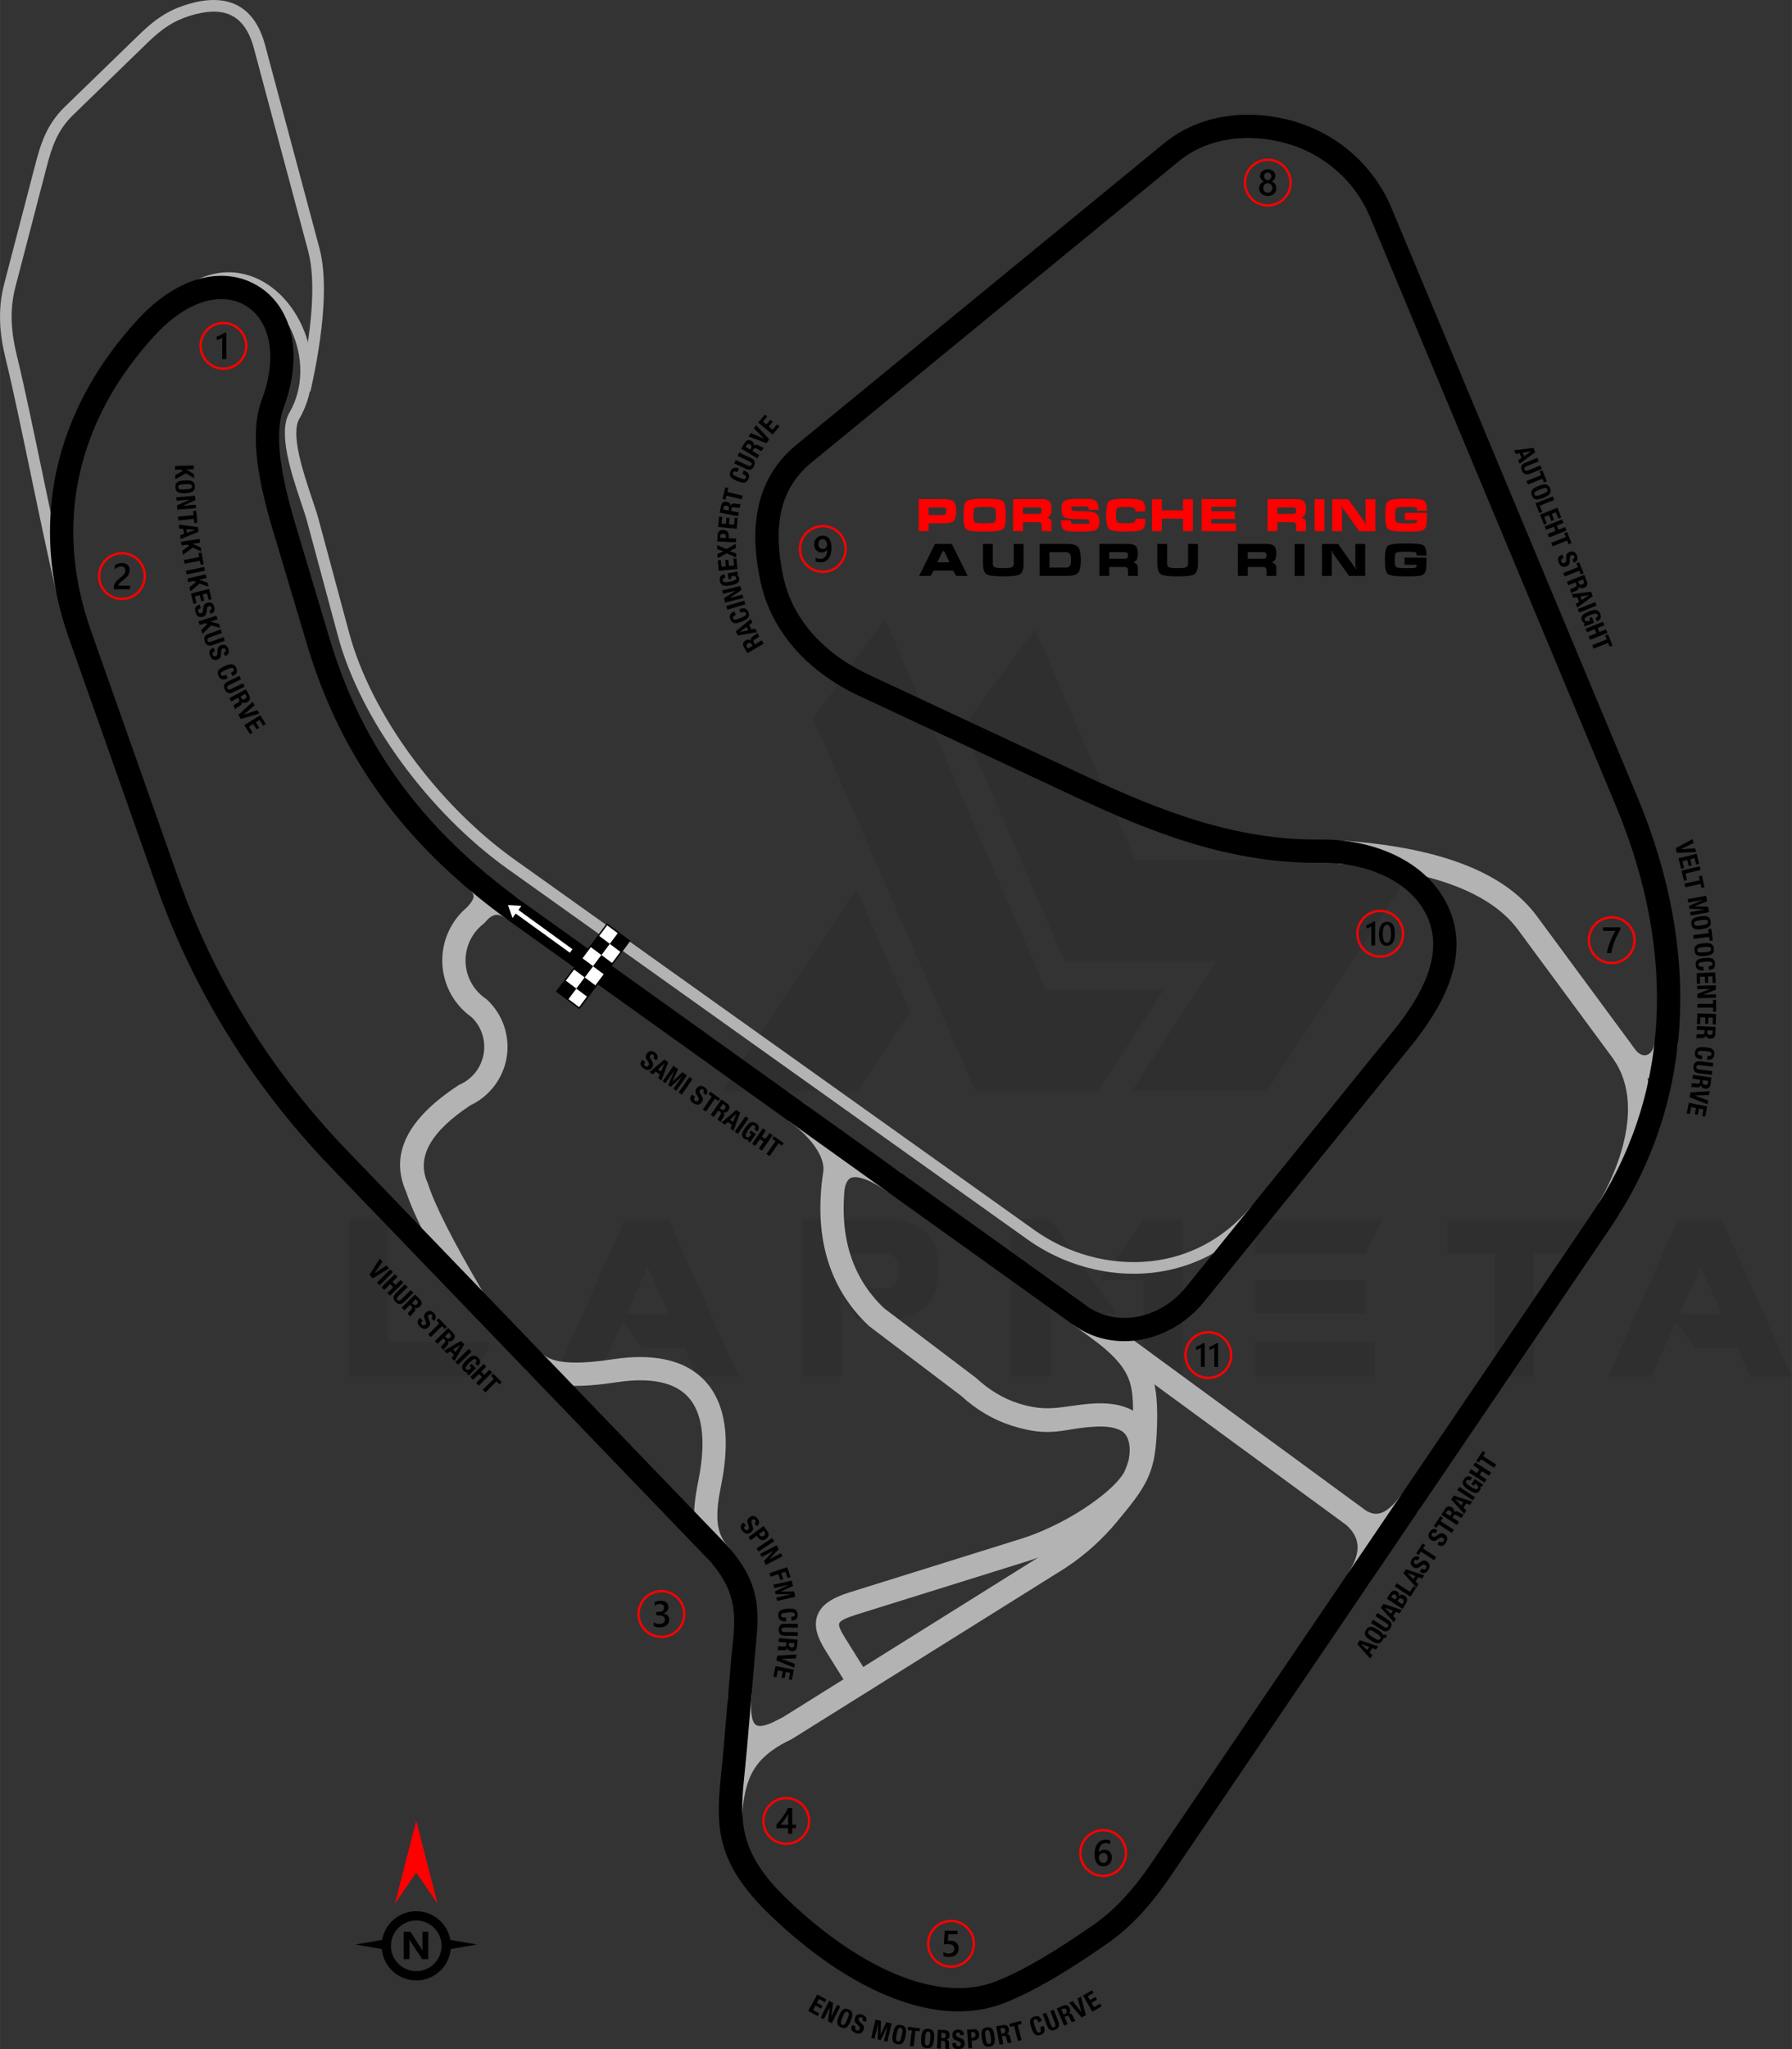 <?xml version="1.0" encoding="UTF-8"?>
<!DOCTYPE svg PUBLIC "-//W3C//DTD SVG 1.1//EN" "http://www.w3.org/Graphics/SVG/1.1/DTD/svg11.dtd">
<!-- Creator: CorelDRAW 2021 (64-Bit) -->
<svg xmlns="http://www.w3.org/2000/svg" xml:space="preserve" width="8.539in" height="9.759in" version="1.1" style="shape-rendering:geometricPrecision; text-rendering:geometricPrecision; image-rendering:optimizeQuality; fill-rule:evenodd; clip-rule:evenodd"
viewBox="0 0 5120.27 5851.98"
 xmlns:xlink="http://www.w3.org/1999/xlink"
 xmlns:xodm="http://www.corel.com/coreldraw/odm/2003">
 <rect x="0" y="0" width="5120.27" height="5851.98" fill="#333333" stroke="none"/>
 <defs>
  <style type="text/css">
   <![CDATA[
    .fil4 {fill:black}
    .fil5 {fill:white}
    .fil7 {fill:black;fill-rule:nonzero}
    .fil2 {fill:black;fill-rule:nonzero}
    .fil1 {fill:#B3B3B3;fill-rule:nonzero}
    .fil3 {fill:red;fill-rule:nonzero}
    .fil6 {fill:white;fill-rule:nonzero}
    .fil0 {fill:black;fill-opacity:0.071}
   ]]>
  </style>
 </defs>
 <g id="Layer_x0020_1">
  <path class="fil0" d="M997.04 3931.11l0 -449.21 111.56 0 0 351.78 293.03 0 -44.62 97.43 -359.96 0zm1326.07 -1878.66l464.09 1063.53 348.81 0 189.65 -289.31 -336.91 0 -460.37 -1059.81 -205.27 285.59zm633.66 -255.84l286.34 658.2 809.92 0 -432.11 660.43 -386.74 0 0 -0.74 242.46 -370.38 -435.08 0 -290.06 -667.87 205.27 -279.64zm-356.99 1091.79l-148.75 227.58 -386.74 0 0 -0.74 382.28 -577.88 153.21 351.04zm-488.63 1043.45l-119 0 -36.44 -81.07 -121.23 0 -55.04 -75.12 -70.65 156.18 -123.46 0 199.32 -449.21 125.69 0 200.81 449.21zm-200.06 -179.98l-60.99 -133.87 -59.5 133.87 120.48 0zm494.58 -72.88l135.36 0c19.34,-5.95 29,-23.8 28.26,-53.55 0,-24.54 -11.9,-40.16 -37.18,-46.11l-126.43 0 0 99.66zm44.62 89.25l-45.37 -65.45 0 228.32 -111.56 0 0 -449.21 268.49 0c78.83,14.13 119,56.52 119.74,128.67l0 26.78c-0.74,72.88 -40.16,116.76 -118.25,130.15l-113.05 -0 0 0.75zm740.01 -16.36l-111.56 0 -77.35 -107.1 -0 286.34 -112.3 0 0 -449.21 111.56 0 189.65 269.97zm77.35 -269.23l111.56 0 0 448.47 -112.3 0 0 -275.18 -121.23 0 121.97 -173.29zm660.43 351.04l0 97.43 -341.37 0 0 -97.43 341.37 0zm-26.77 -178.49l0 95.94 -314.6 0 0 -95.94 314.6 0zm49.08 -172.55l-49.08 98.17 -314.6 0 0 -98.17 363.68 0zm319.8 96.68l-134.61 0 0 -96.68 405.33 0 -45.37 96.68 -112.3 0 0 351.78 -112.31 0 0 -351.78 -0.74 0zm850.08 352.53l-119 0 -36.44 -81.07 -121.23 0 -55.04 -75.12 -70.65 156.18 -123.46 0 199.32 -449.21 125.69 0 200.81 449.21zm-200.06 -179.98l-60.99 -133.87 -59.5 133.87 120.48 0z"/>
  <path class="fil1" d="M3827.31 2399.94c140.51,9.26 256.55,31.53 348.92,66.21 96.8,36.34 168.06,86.42 214.66,149.56l269.15 364.63c48.68,65.95 63.01,142.58 56.85,219.69 -7.66,95.82 -47.21,192.28 -90.73,268.29l-57.78 -33.05c39.52,-69.03 75.38,-155.83 82.14,-240.44 4.99,-62.44 -6.02,-123.68 -43.84,-174.93l-269.15 -364.63c-38.96,-52.78 -100.19,-95.27 -184.47,-126.91 -86.14,-32.34 -195.85,-53.21 -329.92,-62.05l4.16 -66.37z"/>
  <path class="fil1" d="M4667.45 2990.85c7.35,11.36 15.37,18.22 23.12,21.24 4.82,1.88 9.59,2.14 13.89,1 4.49,-1.2 8.82,-4.04 12.49,-8.29 5.79,-6.7 9.84,-16.76 10.89,-29.69l66.37 5.2c-2.27,27.76 -12.35,50.94 -27.03,67.95 -12.51,14.5 -28.37,24.47 -45.8,29.11 -17.63,4.7 -36.57,3.85 -55.01,-3.34 -20.01,-7.8 -39.16,-23.13 -54.62,-47.01l55.69 -36.18z"/>
  <path class="fil1" d="M3105.65 3729.79l785.04 575.15 1.31 1.2c32.87,30.21 50.61,64.52 53.23,102.93 2.5,36.73 -9.4,75.65 -35.69,116.73l-55.95 -35.66c18.37,-28.71 26.8,-54.26 25.28,-76.65 -1.38,-20.27 -11.6,-39.37 -30.66,-57.28l-781.86 -572.81 39.3 -53.61z"/>
  <path class="fil1" d="M3890.57 4304.96c18.74,15.46 36.09,21.09 52.02,16.89 19.14,-5.04 39.52,-22.72 61.11,-53.02l54.13 38.52c-30.93,43.4 -63.72,69.66 -98.33,78.78 -37.82,9.97 -74.85,-0 -111.1,-29.9l42.16 -51.27z"/>
  <path class="fil1" d="M1323.26 3724.54c-86.73,-147.41 -140.92,-254.17 -162.57,-320.27 -47.94,-106.74 1.71,-208.31 148.97,-304.71l2.05 -1.34 2.5 -1.13c17.99,-8.12 33.34,-20.43 44.98,-35.55 11.6,-15.08 19.56,-33.04 22.8,-52.51 3.23,-19.41 1.51,-38.99 -4.61,-57.07 -5.88,-17.39 -15.81,-33.4 -29.28,-46.57 -25.02,-17.55 -45.32,-40.41 -59.76,-66.53 -14.79,-26.76 -23.39,-57.07 -24.55,-88.71 -1.16,-31.55 5.2,-62.42 18.02,-90.28 12.45,-27.06 31,-51.32 54.67,-70.67 10.54,-11.74 16.13,-21.46 16.77,-29.14 0.4,-4.87 -2.5,-10.17 -8.69,-15.89l45.02 -48.93c22.2,20.47 32.21,43.9 30.04,70.28 -1.91,23.19 -13.85,46.68 -35.81,70.46l-1.78 1.93 -1.99 1.58c-16.44,13.06 -29.29,29.65 -37.83,48.21 -8.56,18.59 -12.8,39.14 -12.03,60.09 0.77,20.87 6.54,41.05 16.48,59.04 9.86,17.83 23.88,33.4 41.24,45.21l2.07 1.41 1.97 1.84c22.45,21.06 38.89,47.03 48.45,75.3 9.58,28.32 12.27,58.96 7.21,89.34 -5.04,30.32 -17.55,58.44 -35.81,82.18 -17.65,22.93 -40.67,41.71 -67.53,54.35 -114.47,75.44 -155.3,149.27 -122.46,221.47l0.46 1 0.85 2.64c19.49,60.98 71.97,164.1 157.44,309.36l-57.26 33.57z"/>
  <path class="fil1" d="M2291.96 3147.41c43.58,31.19 77.36,66.19 98.97,101.21 23.72,38.43 33.36,77.52 26.35,113.16 -11.61,80.38 -8.16,151.89 10.35,214.5 18.13,61.28 50.92,114.53 98.35,159.75l262.25 198.57 1.3 1.19c37.19,34.2 77.28,58.19 120.27,71.96 84.26,27 125.32,7.73 203.92,1.17 50.55,-4.22 90.97,1.88 121.26,18.31 48.13,26.11 66.28,73.48 61.27,142.56l-70.89 -2.26c6.46,-35.1 0.86,-69.28 -22.13,-81.75 -16.72,-9.07 -40.17,-12.95 -70.35,-11.63 -96.08,4.19 -127.22,34.05 -243.38,-3.17 -51.84,-16.61 -99.73,-44.96 -143.65,-85.04l-262.53 -198.79 -1.46 -1.38c-56.93,-53.75 -96.26,-117.34 -117.98,-190.76 -21.4,-72.35 -25.48,-153.75 -12.25,-244.17l0.26 -1.69c3.77,-18.85 -2.58,-41.6 -17.43,-65.66 -17.06,-27.63 -44.68,-55.94 -81.02,-81.95l38.52 -54.13z"/>
  <path class="fil1" d="M3125.88 3742.72c85.91,63.96 134.11,105.95 159.6,167.64 19.75,47.81 23.84,103.54 19.4,187.11 -6.01,113.33 -31.39,149.95 -113.84,248.89 -41.76,50.12 -90.45,94.61 -147.95,132.1l-0.52 0.39 -774.05 483.94 -1.56 0.91c-64.51,35.39 -113.1,40.53 -147.03,15.41 -32.55,-24.09 -44.99,-73 -38.68,-146.81l66.37 5.47c-4.23,49.46 -0.45,78.87 11.87,87.99 10.86,8.04 35.55,1.44 74.65,-19.92l773.3 -483.47 0.02 0.03c51.53,-33.68 95.17,-73.58 132.57,-118.47 59.77,-74.9 87.26,-99.84 93.98,-194.28 5.7,-80.1 5.93,-135.61 -9.95,-174.05 -19.32,-46.75 -61.58,-82.84 -137.74,-139.53l39.56 -53.35z"/>
  <path class="fil1" d="M2265.52 4964.49c-48.31,23.55 -82.99,47.78 -105.74,80.42 -22.86,32.8 -35.22,76 -39.08,137.74l-66.37 -3.9c4.68,-74.81 20.73,-128.71 50.79,-171.84 30.18,-43.3 72.94,-73.86 131.24,-102.28l29.15 59.86z"/>
  <path class="fil1" d="M2347.98 3381.68c4.14,-19.56 10.96,-35.91 20.32,-48.99l0 -0.13c11.62,-16.23 26.76,-27.26 45.19,-33.04 16.75,-5.25 35.56,-5.71 56.23,-1.34 30.79,6.51 66.63,24.06 106.69,52.73l-38.78 54.13c-32.63,-23.36 -59.96,-37.25 -81.45,-41.8 -9.39,-1.99 -17.06,-2.06 -22.92,-0.22 -4.18,1.31 -7.81,4.09 -10.84,8.32l-0.06 -0.04c-4.02,5.66 -7.16,13.63 -9.33,23.92l-65.06 -13.53z"/>
  <path class="fil1" d="M3234.53 4286.85c-43.9,39.73 -92.2,73.35 -139.48,100.57 -57.17,32.93 -112.89,56.62 -157.65,70.59l-489.87 152.9c-30.6,9.55 -46.49,17.31 -49.61,25.13 -2.69,6.75 3.77,20.96 17.88,43.53l68.33 109.29 -56.47 35.13 -68.33 -109.29c-25.71,-41.12 -35,-73.18 -23.09,-103.12 11.49,-28.87 40.55,-48.26 91.51,-64.17l489.87 -152.9c41.09,-12.82 92.14,-34.51 144.38,-64.6 43.52,-25.07 115.86,-73.2 147.97,-121.52l24.56 78.46z"/>
  <path class="fil1" d="M2035.3 4466.17c-31.87,-33.53 -46.71,-70.49 -50.9,-112.21 -3.85,-38.33 1.76,-79.73 11.14,-126.13 11.93,-59 14.62,-109.37 8.4,-150.86 -5.55,-37.04 -18.34,-66.36 -38.07,-87.74 -19.51,-21.14 -46.56,-35.28 -80.83,-42.21 -33.8,-6.83 -74.69,-6.76 -122.44,0.4 -50.91,7.63 -100.37,12.44 -143.53,9.55 -48.14,-3.22 -88.89,-16.14 -116.59,-44.92l47.89 -46.06c14.72,15.29 40.69,22.45 73.13,24.62 37.43,2.5 82.44,-1.99 129.48,-9.03 54.96,-8.23 103.43,-8.04 145.08,0.39 48.54,9.82 87.6,30.67 116.75,62.25 28.93,31.34 47.4,72.49 54.99,123.14 7.29,48.61 4.36,106.55 -9.18,173.5 -8.2,40.55 -13.17,76.03 -10.1,106.61 2.73,27.21 12.34,51.24 32.94,72.91l-48.15 45.8z"/>
  <path class="fil1" d="M1333.96 2592.01c22.68,-26.88 47.54,-42 74.57,-45.35 27.47,-3.41 54.76,5.61 81.85,27.08l-41.12 52.05c-12.42,-9.84 -23.32,-14.19 -32.67,-13.02 -9.8,1.22 -20.43,8.62 -31.88,22.19l-50.75 -42.94z"/>
  <g id="_1505993450848">
   <path class="fil1" d="M3599.92 3467.54c-86.84,103.51 -196.57,155.07 -307.82,167.27 -127.08,13.93 -256.07,-23.78 -354.91,-94.2l-1486.84 -1059.22c-110.45,-78.69 -217.17,-186.07 -303.98,-305.16 -83.3,-114.27 -148.37,-239.41 -180.98,-360.48l-87.81 -325.96c-3.85,-14.3 -10.09,-32.87 -17.18,-53.99 -27.46,-81.76 -67.04,-199.62 -33.87,-256.63 42.96,-73.83 39.04,-162.64 6.16,-234.76 -15.55,-34.11 -37.6,-64.43 -64.25,-87.61 -26.16,-22.76 -56.65,-38.49 -89.57,-43.9 -53.16,-8.74 -113.62,9.35 -173.92,68.03l-23.16 -23.82c68.82,-66.97 139.4,-87.36 202.42,-77 39.41,6.48 75.49,24.96 106.1,51.58 30.12,26.2 55.03,60.44 72.58,98.93 36.99,81.13 41.18,181.39 -7.59,265.21 -25.65,44.08 11.11,153.52 36.6,229.43 7.42,22.09 13.94,41.52 17.83,55.94l87.81 325.96c31.56,117.18 94.72,238.54 175.65,349.55 84.68,116.16 188.75,220.89 296.44,297.61l1486.84 1059.22c92.54,65.93 213.26,101.25 332.14,88.21 103.17,-11.31 205.04,-59.26 285.83,-155.56l25.51 21.34z"/>
   <path class="fil1" d="M854.65 1110.47c17.09,-75.95 31.05,-157.8 35.84,-232.57 3.91,-61.06 1.69,-117.11 -10,-160.79l-155.19 -579.52c-12.74,-47.58 -34.11,-78.55 -63.93,-93.41 -30.23,-15.06 -70.4,-14.42 -120.28,1.4 -23.04,7.31 -42.57,16.39 -61.23,28.41 -18.98,12.22 -37.3,27.61 -57.62,47.32l-213.92 207.53c-22.69,22.02 -37.84,45.2 -49.05,69.59 -11.49,24.99 -19.09,51.69 -26.4,79.77l-89.08 341.93c-8.73,33.51 -11.54,66.46 -10.31,98.65 1.24,32.37 6.61,64.16 14.22,95.12 20.34,82.81 46.2,206.65 72.85,334.3 24.8,118.8 50.3,240.92 72.9,337.07l-32.4 7.55c-22.27,-94.78 -48,-218 -73.02,-337.86 -26.57,-127.27 -52.35,-250.73 -72.59,-333.13 -8.07,-32.87 -13.79,-66.86 -15.13,-101.89 -1.35,-35.2 1.75,-71.29 11.35,-108.15l89.08 -341.93c7.71,-29.61 15.78,-57.89 28.35,-85.23 12.84,-27.94 30.16,-54.47 56.07,-79.61l213.92 -207.53c21.93,-21.28 41.89,-38 62.83,-51.49 21.27,-13.7 43.33,-23.98 69.17,-32.18 58.36,-18.52 106.81,-18.54 145.13,0.55 38.73,19.3 65.89,57.3 81.24,114.62l155.19 579.52c12.69,47.39 15.17,107.06 11.05,171.46 -4.9,76.55 -19.17,160.21 -36.62,237.77l-32.4 -7.29z"/>
  </g>
  <path class="fil2" d="M4678.43 2275.62c93.71,224.34 133.09,444.15 120.28,651.03 -13,209.94 -79.7,406.32 -197.85,580.43l-1255.68 1850.39c-27.28,40.2 -55.3,76.45 -85.24,108.65 -30.48,32.77 -63.19,61.7 -99.41,86.73 -53.56,37.01 -103.32,69.69 -150.94,97.65 -48.01,28.18 -93.67,51.43 -138.56,69.26 -96.72,38.43 -206.48,29.81 -318.75,-13.34 -118.77,-45.65 -240.76,-130.17 -352.59,-238.06 -164.13,-158.34 -153.4,-263.44 -137.52,-419.12 1.61,-15.8 3.29,-32.29 5.4,-56.96l20.68 -241.91c7.19,-104.04 37.67,-190.79 -70.09,-302.72l-1073.27 -1114.71c-116.3,-120.79 -213.44,-247.73 -293.85,-377.62 -87.42,-141.21 -154.9,-285.59 -205.6,-429.12l-248.48 -703.44c-59.55,-168.58 -67.81,-329.49 -35.69,-478.11 34.75,-160.72 116.68,-306.55 232.03,-431.74 54.47,-59.12 110.47,-95.3 163.47,-112.67 62.49,-20.48 120.95,-15 168.72,9.94 55.54,28.99 92.03,80.31 106.39,145.09 13.4,60.47 7.2,132.72 -21.34,208.66 -14.47,38.51 -16.04,87.81 -9.49,143.2 6.89,58.18 22.77,122.45 42.38,188.07l97.2 325.26c41.58,139.13 101.44,271.9 190.81,398.37 89.55,126.74 208.89,247.45 369.32,362.28l1604.5 1148.42c43.37,31.04 94.59,39.89 143.75,30.93 52.75,-9.61 103.25,-39.59 139.77,-84.69l591.41 -730.46c40.45,-49.96 77.92,-105.41 98.57,-162.3 19.43,-53.51 23.86,-108.61 0.86,-161.66 -21.75,-50.19 -61.92,-87.74 -110.8,-113.53 -58,-30.61 -127.87,-44.68 -194.6,-43.84 -128.72,1.62 -249.75,-19.99 -365.62,-54.66 -114.58,-34.28 -224.46,-81.53 -331.85,-131.66l-621.71 -290.21c-71.16,-33.22 -135.28,-78.82 -185.1,-135.9 -46.5,-53.27 -80.56,-116.34 -96.41,-188.47 -16.14,-73.44 -21.11,-145.45 -7.32,-211.95 14.24,-68.65 48.06,-130.48 109.4,-180.76l1051.77 -862.1c49.7,-40.73 108.67,-65.06 170.54,-75.15 65.74,-10.72 134.92,-5.34 199.68,13.49 62.95,18.3 120.09,50.21 167.7,92.6 47.56,42.34 85.78,95.23 110.97,155.54l702.14 1680.87zm53.91 647.12c12.19,-196.86 -25.57,-406.73 -115.33,-621.62l-702.14 -1680.87c-21.23,-50.84 -53.54,-95.5 -93.79,-131.34 -40.48,-36.04 -88.85,-63.11 -141.94,-78.54 -55.51,-16.14 -114.6,-20.78 -170.53,-11.67 -50.87,8.29 -98.98,28 -139.05,60.83l-1051.77 862.1c-48.53,39.78 -75.27,88.6 -86.5,142.76 -11.68,56.32 -7.03,119.3 7.32,184.62 13.33,60.69 42.06,113.84 81.31,158.8 43.59,49.94 100.16,90.06 163.24,119.5l621.71 290.21c104.34,48.7 211.15,94.63 322.74,128.02 110.3,33 224.92,53.58 345.84,52.06 77.16,-0.97 158.38,15.53 226.34,51.39 61.44,32.42 112.36,80.62 140.73,146.06 30.68,70.78 25.51,142.26 0.7,210.59 -23.59,64.96 -65.03,126.62 -109.5,181.55l-591.41 730.46c-46.49,57.42 -111.38,95.69 -179.59,108.12 -66.07,12.04 -135.16,-0.03 -193.98,-42.12l-1604.5 -1148.42c-167.02,-119.54 -291.51,-245.57 -385.19,-378.15 -93.87,-132.85 -156.66,-272.01 -200.18,-417.63l-97.2 -325.26c-20.6,-68.94 -37.33,-136.86 -44.72,-199.26 -7.72,-65.18 -5.24,-124.85 13.39,-174.43 23.91,-63.62 29.42,-122.73 18.74,-170.93 -10.08,-45.46 -34.88,-81.07 -72.29,-100.59 -32.22,-16.82 -72.82,-20.14 -117.44,-5.51 -42.71,14 -88.85,44.26 -135.1,94.46 -107.5,116.67 -183.75,252.08 -215.9,400.77 -29.61,136.97 -21.85,285.68 33.34,441.93l248.48 703.44c49.31,139.59 114.75,279.72 199.35,416.37 77.89,125.81 172.18,248.97 285.26,366.43l1073.27 1114.71c126.61,131.5 98.45,221.04 88.47,355.45l-20.58 240.71c-1.31,15.39 -3.53,37.11 -5.66,58 -13.94,136.63 -23.35,228.87 117.47,364.73 105.88,102.14 220.2,181.72 330.21,224 97.14,37.34 190.51,45.42 270.6,13.6 41.45,-16.47 84.16,-38.25 129.45,-64.84 45.68,-26.82 94.18,-58.69 146.78,-95.04 31.93,-22.07 61.07,-47.88 88.48,-77.36 27.94,-30.05 53.89,-63.58 79,-100.58l1255.68 -1850.39c111.3,-164.02 174.14,-349.13 186.4,-547.12z"/>
  <g id="_1505993453248">
   <path class="fil3" d="M4605.11 2616.43c18.94,0 36.1,7.68 48.51,20.1 12.41,12.41 20.09,29.57 20.09,48.51 0,18.94 -7.68,36.1 -20.09,48.51 -12.41,12.41 -29.57,20.09 -48.51,20.09 -18.94,0 -36.1,-7.68 -48.52,-20.09 -12.41,-12.41 -20.09,-29.57 -20.09,-48.51 0,-18.94 7.68,-36.1 20.1,-48.51 12.41,-12.41 29.57,-20.1 48.51,-20.1zm43.8 24.81c-11.21,-11.21 -26.7,-18.14 -43.8,-18.14 -17.11,0 -32.59,6.93 -43.8,18.14 -11.21,11.21 -18.14,26.7 -18.14,43.8 0,17.1 6.93,32.59 18.14,43.8 11.21,11.21 26.7,18.14 43.8,18.14 17.1,0 32.59,-6.94 43.8,-18.14 11.21,-11.21 18.14,-26.7 18.14,-43.8 0,-17.11 -6.94,-32.59 -18.14,-43.8z"/>
   <path class="fil4" d="M4629.71 2654.18c-3.09,5.64 -6,11.24 -8.73,16.76 -2.75,5.54 -5.22,11.08 -7.45,16.67 -2.23,5.58 -4.15,11.2 -5.81,16.87 -1.65,5.68 -2.91,11.46 -3.8,17.39l-12.48 0c0.82,-5.28 2,-10.53 3.52,-15.8 1.52,-5.26 3.31,-10.5 5.36,-15.76 2.05,-5.26 4.35,-10.54 6.91,-15.85 2.54,-5.31 5.26,-10.68 8.13,-16.08l-34.87 0 0 -10.17 49.21 0 0 5.96z"/>
  </g>
  <g id="_1505993453296">
   <path class="fil3" d="M3152.01 5223.41c18.94,0 36.1,7.68 48.51,20.09 12.41,12.41 20.09,29.57 20.09,48.51 0,18.94 -7.68,36.1 -20.09,48.51 -12.41,12.41 -29.57,20.09 -48.51,20.09 -18.94,0 -36.1,-7.68 -48.51,-20.09 -12.41,-12.41 -20.09,-29.57 -20.09,-48.51 0,-18.94 7.68,-36.1 20.09,-48.51 12.41,-12.42 29.57,-20.09 48.51,-20.09zm43.8 24.8c-11.21,-11.21 -26.7,-18.14 -43.8,-18.14 -17.11,0 -32.59,6.94 -43.8,18.14 -11.21,11.21 -18.14,26.7 -18.14,43.8 0,17.11 6.94,32.59 18.14,43.8 11.21,11.21 26.7,18.14 43.8,18.14 17.1,0 32.59,-6.94 43.8,-18.14 11.21,-11.21 18.14,-26.7 18.14,-43.8 0,-17.11 -6.94,-32.59 -18.14,-43.8z"/>
   <path class="fil4" d="M3176.74 5305.14c0,3.7 -0.61,7.08 -1.82,10.13 -1.21,3.03 -2.89,5.66 -5.04,7.87 -2.16,2.21 -4.72,3.93 -7.68,5.14 -2.97,1.23 -6.17,1.82 -9.64,1.82 -3.7,0 -7.1,-0.72 -10.19,-2.16 -3.1,-1.44 -5.77,-3.58 -8.01,-6.42 -2.24,-2.84 -3.98,-6.38 -5.22,-10.61 -1.23,-4.22 -1.84,-9.13 -1.84,-14.71 0,-6.82 0.81,-12.87 2.44,-18.15 1.63,-5.26 3.86,-9.68 6.7,-13.23 2.84,-3.58 6.19,-6.27 10.03,-8.12 3.82,-1.86 7.98,-2.79 12.43,-2.79 2.77,0 5.3,0.19 7.57,0.58 2.28,0.37 4.11,0.9 5.47,1.55l0 10.73c-1.76,-0.89 -3.62,-1.65 -5.61,-2.26 -1.98,-0.62 -4.26,-0.93 -6.82,-0.93 -2.88,0 -5.54,0.58 -7.96,1.75 -2.44,1.15 -4.54,2.85 -6.3,5.1 -1.77,2.24 -3.15,5.03 -4.17,8.33 -1,3.3 -1.53,7.12 -1.56,11.43l0.31 0c1.58,-2.44 3.7,-4.35 6.38,-5.75 2.7,-1.4 5.85,-2.1 9.49,-2.1 3.22,0 6.12,0.51 8.71,1.56 2.58,1.05 4.79,2.54 6.61,4.52 1.84,1.96 3.26,4.37 4.24,7.19 1,2.83 1.49,6 1.49,9.52zm-12.01 0.98c0,-2.12 -0.26,-4.05 -0.76,-5.8 -0.49,-1.75 -1.24,-3.24 -2.26,-4.49 -1,-1.26 -2.28,-2.23 -3.8,-2.91 -1.51,-0.68 -3.31,-1.02 -5.36,-1.02 -2.05,0 -3.86,0.37 -5.42,1.1 -1.56,0.74 -2.86,1.7 -3.93,2.89 -1.07,1.19 -1.86,2.58 -2.38,4.1 -0.52,1.54 -0.81,3.12 -0.81,4.73 0,1.75 0.26,3.54 0.76,5.36 0.49,1.84 1.26,3.5 2.28,5.01 1.04,1.51 2.35,2.74 3.93,3.72 1.6,0.98 3.49,1.47 5.68,1.47 1.95,0 3.68,-0.37 5.19,-1.08 1.51,-0.72 2.77,-1.72 3.77,-2.98 1.02,-1.27 1.79,-2.77 2.31,-4.49 0.53,-1.73 0.81,-3.61 0.81,-5.63z"/>
  </g>
  <g id="_1505993455792">
   <path class="fil3" d="M2717.37 5482.67c18.94,0 36.1,7.68 48.51,20.09 12.41,12.42 20.09,29.57 20.09,48.51 0,18.94 -7.68,36.1 -20.09,48.51 -12.42,12.41 -29.57,20.09 -48.51,20.09 -18.94,0 -36.1,-7.68 -48.51,-20.09 -12.41,-12.42 -20.09,-29.57 -20.09,-48.51 0,-18.94 7.68,-36.1 20.09,-48.51 12.41,-12.41 29.57,-20.09 48.51,-20.09zm43.8 24.8c-11.21,-11.21 -26.7,-18.14 -43.8,-18.14 -17.1,0 -32.59,6.93 -43.8,18.14 -11.21,11.21 -18.14,26.7 -18.14,43.8 0,17.11 6.93,32.59 18.14,43.8 11.21,11.21 26.7,18.14 43.8,18.14 17.11,0 32.59,-6.93 43.8,-18.14 11.21,-11.21 18.14,-26.7 18.14,-43.8 0,-17.11 -6.93,-32.59 -18.14,-43.8z"/>
   <path class="fil4" d="M2695.61 5585.73l0 -11.45c4.84,3.26 9.73,4.87 14.69,4.87 5,0 9.03,-1.26 12.06,-3.82 3.05,-2.54 4.58,-5.94 4.58,-10.2 0,-4.17 -1.54,-7.42 -4.65,-9.75 -3.1,-2.33 -7.54,-3.49 -13.32,-3.49 -1.98,0 -6.02,0.19 -12.08,0.61l2.63 -38.73 36.25 0 0 10.17 -26.35 0 -1.23 18.44c2.37,-0.14 4.5,-0.21 6.41,-0.21 7.8,0 13.85,2 18.11,6.01 4.26,4 6.4,9.49 6.4,16.43 0,7.29 -2.46,13.15 -7.33,17.55 -4.87,4.4 -11.59,6.59 -20.11,6.59 -7.19,0 -12.55,-1 -16.08,-3.03z"/>
  </g>
  <g id="_1505993455840">
   <path class="fil3" d="M1889.83 4540.77c18.94,0 36.1,7.68 48.51,20.09 12.41,12.41 20.09,29.57 20.09,48.51 0,18.94 -7.68,36.1 -20.09,48.51 -12.42,12.41 -29.57,20.09 -48.51,20.09 -18.94,0 -36.1,-7.68 -48.51,-20.09 -12.41,-12.41 -20.09,-29.57 -20.09,-48.51 0,-18.94 7.68,-36.1 20.09,-48.51 12.42,-12.41 29.57,-20.09 48.51,-20.09zm43.8 24.8c-11.21,-11.21 -26.7,-18.14 -43.8,-18.14 -17.11,0 -32.59,6.94 -43.8,18.14 -11.21,11.21 -18.14,26.7 -18.14,43.8 0,17.1 6.93,32.59 18.14,43.8 11.21,11.21 26.7,18.14 43.8,18.14 17.11,0 32.59,-6.94 43.8,-18.14 11.21,-11.21 18.14,-26.7 18.14,-43.8 0,-17.11 -6.93,-32.59 -18.14,-43.8z"/>
   <path class="fil4" d="M1867.57 4643.49l0 -11.2c4.8,3.8 10.2,5.69 16.23,5.69 4.89,0 8.82,-1.1 11.74,-3.33 2.93,-2.22 4.39,-5.24 4.39,-9.05 0,-8.34 -6.38,-12.53 -19.16,-12.53l-5.7 0 0 -9.56 5.46 0c11.32,0 16.99,-3.92 16.99,-11.8 0,-7.26 -4.41,-10.89 -13.23,-10.89 -4.95,0 -9.57,1.76 -13.92,5.28l0 -10.57c5,-2.81 10.9,-4.23 17.71,-4.23 6.54,0 11.78,1.65 15.72,4.95 3.93,3.28 5.91,7.49 5.91,12.62 0,9.69 -4.94,15.94 -14.79,18.7l0 0.21c5.31,0.51 9.5,2.37 12.59,5.56 3.09,3.21 4.61,7.21 4.61,11.99 0,6.61 -2.47,11.95 -7.43,16 -4.98,4.07 -11.52,6.09 -19.63,6.09 -7.29,0 -13.12,-1.31 -17.46,-3.94z"/>
  </g>
  <g id="_1505993455216">
   <path class="fil3" d="M2246.49 5131.8c18.94,0 36.1,7.68 48.51,20.09 12.41,12.42 20.09,29.57 20.09,48.51 0,18.94 -7.68,36.1 -20.09,48.51 -12.41,12.41 -29.57,20.09 -48.51,20.09 -18.94,0 -36.1,-7.68 -48.51,-20.09 -12.41,-12.42 -20.09,-29.57 -20.09,-48.51 0,-18.94 7.68,-36.1 20.09,-48.51 12.41,-12.41 29.57,-20.09 48.51,-20.09zm43.8 24.81c-11.21,-11.21 -26.7,-18.14 -43.8,-18.14 -17.11,0 -32.59,6.93 -43.8,18.14 -11.21,11.21 -18.14,26.7 -18.14,43.8 0,17.11 6.94,32.59 18.14,43.8 11.21,11.21 26.7,18.14 43.8,18.14 17.1,0 32.59,-6.93 43.8,-18.14 11.21,-11.21 18.14,-26.7 18.14,-43.8 0,-17.11 -6.94,-32.59 -18.14,-43.8z"/>
   <path class="fil4" d="M2263.47 5163.58l0 47.56 10.94 0 0 9.9 -10.94 0 0 16.18 -11.55 0 0 -16.18 -33.35 0 0 -10.01c3.02,-3.4 6.1,-7.07 9.28,-11.03 3.17,-3.94 6.22,-7.99 9.15,-12.11 2.93,-4.12 5.63,-8.26 8.13,-12.39 2.51,-4.15 4.61,-8.12 6.31,-11.92l12.03 0zm-11.55 47.56l0 -30.93c-3.73,6.72 -7.43,12.57 -11.08,17.57 -3.64,5 -7.05,9.45 -10.24,13.36l21.32 0z"/>
  </g>
  <g id="_1505993453152">
   <path class="fil3" d="M3622.42 452.91c18.94,0 36.1,7.68 48.51,20.09 12.41,12.42 20.09,29.57 20.09,48.51 0,18.94 -7.68,36.1 -20.09,48.51 -12.42,12.41 -29.57,20.09 -48.51,20.09 -18.94,0 -36.1,-7.68 -48.51,-20.09 -12.41,-12.41 -20.09,-29.57 -20.09,-48.51 0,-18.94 7.68,-36.1 20.09,-48.51 12.42,-12.41 29.57,-20.09 48.51,-20.09zm43.8 24.8c-11.21,-11.21 -26.7,-18.14 -43.8,-18.14 -17.11,0 -32.59,6.93 -43.8,18.14 -11.21,11.21 -18.14,26.7 -18.14,43.8 0,17.1 6.93,32.59 18.14,43.8 11.21,11.21 26.7,18.14 43.8,18.14 17.11,0 32.59,-6.94 43.8,-18.14 11.21,-11.21 18.14,-26.7 18.14,-43.8 0,-17.11 -6.93,-32.59 -18.14,-43.8z"/>
   <path class="fil4" d="M3597.88 537.83c0,-2.12 0.26,-4.17 0.79,-6.15 0.52,-2 1.33,-3.82 2.38,-5.5 1.07,-1.69 2.4,-3.19 4.02,-4.53 1.61,-1.33 3.49,-2.4 5.65,-3.22 -3.19,-1.79 -5.72,-4.07 -7.61,-6.85 -1.87,-2.81 -2.82,-5.89 -2.82,-9.28 0,-2.72 0.56,-5.21 1.68,-7.5 1.1,-2.3 2.65,-4.28 4.61,-5.96 1.98,-1.69 4.3,-2.98 6.96,-3.93 2.68,-0.94 5.59,-1.42 8.73,-1.42 3.19,0 6.12,0.49 8.82,1.44 2.68,0.96 5.01,2.28 6.98,3.96 1.96,1.68 3.51,3.66 4.59,5.96 1.11,2.3 1.65,4.77 1.65,7.45 0,3.38 -0.94,6.47 -2.82,9.28 -1.89,2.79 -4.38,5.07 -7.5,6.85 2.12,0.83 3.99,1.9 5.63,3.21 1.63,1.31 2.98,2.8 4.08,4.49 1.09,1.68 1.91,3.5 2.47,5.5 0.54,1.98 0.81,4.05 0.81,6.21 0,3.22 -0.6,6.17 -1.79,8.84 -1.21,2.66 -2.88,4.96 -5.04,6.85 -2.15,1.91 -4.75,3.39 -7.76,4.45 -3,1.05 -6.33,1.58 -9.96,1.58 -3.59,0 -6.89,-0.53 -9.89,-1.58 -3,-1.07 -5.57,-2.54 -7.75,-4.45 -2.18,-1.89 -3.88,-4.19 -5.09,-6.85 -1.23,-2.67 -1.82,-5.61 -1.82,-8.84zm11.61 -1.02c0,2.09 0.3,3.96 0.91,5.65 0.63,1.68 1.49,3.1 2.63,4.26 1.12,1.16 2.49,2.05 4.09,2.66 1.6,0.61 3.37,0.93 5.31,0.93 1.88,0 3.61,-0.32 5.19,-0.95 1.58,-0.63 2.93,-1.54 4.08,-2.71 1.14,-1.19 2.05,-2.61 2.7,-4.28 0.65,-1.65 0.96,-3.51 0.96,-5.56 0,-1.89 -0.3,-3.66 -0.91,-5.33 -0.63,-1.65 -1.49,-3.1 -2.63,-4.33 -1.12,-1.25 -2.49,-2.21 -4.09,-2.93 -1.59,-0.72 -3.37,-1.09 -5.31,-1.09 -1.84,0 -3.58,0.33 -5.15,1 -1.6,0.67 -2.97,1.61 -4.12,2.82 -1.14,1.23 -2.03,2.66 -2.7,4.35 -0.65,1.68 -0.96,3.51 -0.96,5.5zm2.51 -33.29c0,1.54 0.28,2.97 0.82,4.29 0.55,1.31 1.28,2.46 2.21,3.44 0.93,0.98 2.02,1.74 3.26,2.28 1.24,0.56 2.59,0.83 4.03,0.83 1.44,0 2.79,-0.28 4.03,-0.84 1.24,-0.56 2.35,-1.33 3.29,-2.32 0.93,-0.98 1.69,-2.12 2.23,-3.44 0.55,-1.31 0.82,-2.73 0.82,-4.24 0,-1.54 -0.26,-2.98 -0.79,-4.32 -0.55,-1.33 -1.26,-2.49 -2.19,-3.43 -0.93,-0.96 -2.02,-1.72 -3.28,-2.26 -1.28,-0.55 -2.65,-0.82 -4.12,-0.82 -1.54,0 -2.94,0.28 -4.21,0.84 -1.26,0.56 -2.35,1.35 -3.26,2.35 -0.91,0.98 -1.61,2.14 -2.1,3.45 -0.51,1.31 -0.75,2.72 -0.75,4.19z"/>
  </g>
  <g id="_1505993453536">
   <path class="fil3" d="M2350.93 1499.19c18.94,0 36.1,7.68 48.51,20.09 12.41,12.41 20.09,29.57 20.09,48.51 0,18.94 -7.68,36.1 -20.09,48.51 -12.41,12.42 -29.57,20.09 -48.51,20.09 -18.94,0 -36.1,-7.68 -48.51,-20.09 -12.41,-12.41 -20.09,-29.57 -20.09,-48.51 0,-18.94 7.68,-36.1 20.09,-48.51 12.41,-12.41 29.57,-20.09 48.51,-20.09zm43.8 24.8c-11.21,-11.21 -26.7,-18.14 -43.8,-18.14 -17.11,0 -32.59,6.94 -43.8,18.14 -11.21,11.21 -18.14,26.7 -18.14,43.8 0,17.11 6.94,32.59 18.14,43.8 11.21,11.21 26.7,18.14 43.8,18.14 17.1,0 32.59,-6.93 43.8,-18.14 11.21,-11.21 18.14,-26.7 18.14,-43.8 0,-17.11 -6.94,-32.59 -18.14,-43.8z"/>
   <path class="fil4" d="M2375.61 1563.77c0,7.37 -0.79,13.69 -2.38,19.01 -1.6,5.31 -3.79,9.68 -6.58,13.1 -2.79,3.42 -6.06,5.94 -9.8,7.57 -3.75,1.63 -7.79,2.44 -12.1,2.44 -1.4,0 -2.82,-0.09 -4.24,-0.25 -1.42,-0.18 -2.77,-0.4 -4.05,-0.67 -1.3,-0.28 -2.46,-0.58 -3.51,-0.91 -1.03,-0.31 -1.91,-0.63 -2.59,-0.95l0 -10.73c0.72,0.44 1.61,0.89 2.68,1.35 1.05,0.47 2.21,0.88 3.45,1.25 1.26,0.35 2.56,0.65 3.91,0.86 1.35,0.23 2.67,0.35 3.93,0.35 2.91,0 5.56,-0.58 7.94,-1.7 2.39,-1.14 4.4,-2.81 6.08,-5.03 1.68,-2.23 2.96,-5 3.88,-8.29 0.91,-3.32 1.37,-7.14 1.37,-11.49l-0.21 0c-0.61,1.09 -1.42,2.12 -2.44,3.1 -1.02,0.98 -2.18,1.84 -3.47,2.58 -1.3,0.74 -2.75,1.31 -4.33,1.77 -1.59,0.44 -3.29,0.66 -5.12,0.66 -3.09,0 -5.94,-0.54 -8.61,-1.63 -2.65,-1.07 -4.94,-2.6 -6.9,-4.59 -1.95,-1.98 -3.47,-4.4 -4.59,-7.24 -1.11,-2.84 -1.67,-6.01 -1.67,-9.5 0,-3.84 0.63,-7.29 1.89,-10.39 1.28,-3.1 3.01,-5.73 5.24,-7.91 2.22,-2.18 4.85,-3.86 7.85,-5.03 3.01,-1.19 6.29,-1.79 9.82,-1.79 3.31,0 6.47,0.63 9.43,1.88 2.97,1.26 5.56,3.24 7.8,5.96 2.24,2.74 4.01,6.24 5.34,10.55 1.31,4.31 1.96,9.54 1.96,15.67zm-12.43 -7.85c0,-2.47 -0.31,-4.72 -0.94,-6.73 -0.63,-2.02 -1.51,-3.76 -2.65,-5.19 -1.12,-1.44 -2.47,-2.56 -4.03,-3.33 -1.54,-0.79 -3.26,-1.19 -5.1,-1.19 -1.65,0 -3.21,0.34 -4.7,1 -1.49,0.67 -2.79,1.63 -3.91,2.86 -1.11,1.22 -2,2.71 -2.65,4.47 -0.65,1.74 -0.96,3.68 -0.96,5.8 0,2.33 0.31,4.39 0.94,6.15 0.63,1.79 1.51,3.28 2.65,4.5 1.12,1.21 2.49,2.14 4.09,2.77 1.57,0.63 3.35,0.94 5.26,0.94 1.72,0 3.3,-0.31 4.75,-0.94 1.45,-0.63 2.72,-1.49 3.81,-2.58 1.07,-1.07 1.91,-2.35 2.54,-3.82 0.61,-1.47 0.91,-3.05 0.91,-4.72z"/>
  </g>
  <g id="_1505993454304">
   <path class="fil3" d="M3943.81 2598.04c18.94,0 36.1,7.68 48.51,20.09 12.41,12.41 20.09,29.57 20.09,48.51 0,18.94 -7.68,36.1 -20.09,48.51 -12.41,12.41 -29.57,20.09 -48.51,20.09 -18.94,0 -36.1,-7.68 -48.51,-20.09 -12.42,-12.41 -20.09,-29.57 -20.09,-48.51 0,-18.94 7.68,-36.1 20.09,-48.51 12.41,-12.42 29.57,-20.09 48.51,-20.09zm43.8 24.8c-11.21,-11.21 -26.7,-18.14 -43.8,-18.14 -17.1,0 -32.59,6.93 -43.8,18.14 -11.21,11.21 -18.14,26.7 -18.14,43.8 0,17.11 6.93,32.59 18.14,43.8 11.21,11.21 26.7,18.14 43.8,18.14 17.11,0 32.59,-6.94 43.8,-18.14 11.21,-11.21 18.14,-26.7 18.14,-43.8 0,-17.1 -6.94,-32.59 -18.14,-43.8z"/>
   <path class="fil4" d="M3929.14 2632.11l0 67.96 -10.76 0 0 -54.79c-1.95,1.39 -4.04,2.58 -6.28,3.54 -2.23,0.98 -4.79,1.83 -7.67,2.58l0 -9.18c1.8,-0.58 3.53,-1.2 5.19,-1.85 1.68,-0.65 3.32,-1.38 4.93,-2.18 1.63,-0.81 3.26,-1.71 4.92,-2.69 1.65,-1 3.35,-2.12 5.13,-3.39l4.54 0zm33.06 69.07c-6.91,0 -12.33,-2.82 -16.2,-8.48 -3.87,-5.65 -5.81,-13.83 -5.81,-24.52 0,-11.74 2.01,-20.62 6.06,-26.65 4.05,-6.03 9.89,-9.05 17.53,-9.05 14.62,0 21.91,11.36 21.91,34.08 0,11.25 -2.06,19.82 -6.18,25.74 -4.11,5.92 -9.89,8.88 -17.31,8.88zm1.08 -60.11c-8.07,0 -12.11,8.88 -12.11,26.65 0,16.63 3.96,24.94 11.87,24.94 7.78,0 11.68,-8.45 11.68,-25.35 0,-17.5 -3.81,-26.23 -11.44,-26.23z"/>
  </g>
  <g id="_1505993458576">
   <path class="fil3" d="M638.37 919c18.94,0 36.1,7.68 48.51,20.09 12.41,12.41 20.09,29.57 20.09,48.51 0,18.94 -7.68,36.1 -20.09,48.51 -12.42,12.41 -29.57,20.09 -48.51,20.09 -18.94,0 -36.1,-7.68 -48.51,-20.09 -12.41,-12.41 -20.09,-29.57 -20.09,-48.51 0,-18.94 7.68,-36.1 20.09,-48.51 12.42,-12.42 29.57,-20.09 48.51,-20.09zm43.8 24.8c-11.21,-11.21 -26.7,-18.14 -43.8,-18.14 -17.11,0 -32.59,6.93 -43.8,18.14 -11.21,11.21 -18.14,26.7 -18.14,43.8 0,17.11 6.93,32.59 18.14,43.8 11.21,11.21 26.7,18.14 43.8,18.14 17.1,0 32.59,-6.94 43.8,-18.14 11.21,-11.21 18.14,-26.7 18.14,-43.8 0,-17.1 -6.93,-32.59 -18.14,-43.8z"/>
   <path class="fil4" d="M646.65 949.95l0 75.3 -11.92 0 0 -60.71c-2.16,1.54 -4.47,2.86 -6.96,3.93 -2.47,1.08 -5.31,2.03 -8.5,2.86l0 -10.17c2,-0.64 3.91,-1.33 5.75,-2.05 1.86,-0.72 3.68,-1.53 5.47,-2.42 1.81,-0.89 3.61,-1.9 5.45,-2.98 1.82,-1.11 3.72,-2.35 5.68,-3.75l5.03 0z"/>
  </g>
  <g id="_1505993456320">
   <path class="fil3" d="M348.39 1576.66c18.94,0 36.1,7.68 48.51,20.09 12.41,12.41 20.09,29.57 20.09,48.51 0,18.94 -7.68,36.1 -20.09,48.51 -12.42,12.41 -29.57,20.09 -48.51,20.09 -18.94,0 -36.1,-7.68 -48.51,-20.09 -12.41,-12.41 -20.09,-29.57 -20.09,-48.51 0,-18.94 7.68,-36.1 20.09,-48.51 12.42,-12.41 29.57,-20.09 48.51,-20.09zm43.8 24.8c-11.21,-11.21 -26.7,-18.14 -43.8,-18.14 -17.1,0 -32.59,6.94 -43.8,18.14 -11.21,11.21 -18.14,26.7 -18.14,43.8 0,17.1 6.93,32.59 18.14,43.8 11.21,11.21 26.7,18.14 43.8,18.14 17.11,0 32.59,-6.94 43.8,-18.14 11.21,-11.21 18.14,-26.7 18.14,-43.8 0,-17.11 -6.93,-32.59 -18.14,-43.8z"/>
   <path class="fil4" d="M371.5 1682.72l-46.23 0 0 -5.69c0,-2.33 0.33,-4.53 0.98,-6.56 0.65,-2.03 1.53,-3.95 2.62,-5.75 1.1,-1.79 2.38,-3.49 3.86,-5.09 1.47,-1.59 3.05,-3.14 4.71,-4.63 1.69,-1.49 3.4,-2.93 5.14,-4.31 1.75,-1.38 3.47,-2.77 5.14,-4.17 1.58,-1.35 3.01,-2.65 4.31,-3.95 1.31,-1.28 2.42,-2.61 3.35,-3.98 0.93,-1.37 1.65,-2.81 2.16,-4.33 0.51,-1.52 0.77,-3.17 0.77,-4.96 0,-1.95 -0.3,-3.65 -0.89,-5.1 -0.61,-1.45 -1.44,-2.68 -2.53,-3.64 -1.07,-0.98 -2.35,-1.72 -3.82,-2.21 -1.47,-0.51 -3.08,-0.76 -4.84,-0.76 -3,0 -6.06,0.7 -9.19,2.1 -3.12,1.41 -6.12,3.51 -8.99,6.33l0 -11.47c1.51,-1.12 3.03,-2.1 4.58,-2.94 1.54,-0.84 3.14,-1.55 4.79,-2.1 1.63,-0.58 3.36,-0.98 5.17,-1.26 1.82,-0.28 3.75,-0.42 5.8,-0.42 3.33,0 6.35,0.44 9.05,1.31 2.7,0.88 5.02,2.16 6.94,3.86 1.91,1.7 3.38,3.81 4.43,6.35 1.05,2.52 1.56,5.43 1.56,8.73 0,2.98 -0.37,5.66 -1.1,8.03 -0.74,2.38 -1.77,4.59 -3.12,6.66 -1.35,2.05 -3,4 -4.91,5.86 -1.91,1.84 -4.07,3.75 -6.41,5.7 -2,1.61 -3.96,3.17 -5.94,4.7 -1.96,1.53 -3.73,3.01 -5.31,4.47 -1.58,1.46 -2.86,2.91 -3.82,4.37 -0.98,1.45 -1.47,2.91 -1.47,4.38l0 0.26 33.24 0 0 10.22z"/>
  </g>
  <g id="_1505993457856">
   <g>
    <rect class="fil4" transform="matrix(0.874 -1.169 1.169 0.874 1591.16 2831.28)" width="27.33" height="27.33"/>
    <rect class="fil5" transform="matrix(0.874 -1.169 1.169 0.874 1615.04 2799.33)" width="27.33" height="27.33"/>
    <rect class="fil4" transform="matrix(0.874 -1.169 1.169 0.874 1638.92 2767.38)" width="27.33" height="27.33"/>
    <rect class="fil5" transform="matrix(0.874 -1.169 1.169 0.874 1662.81 2735.43)" width="27.33" height="27.33"/>
    <rect class="fil4" transform="matrix(0.874 -1.169 1.169 0.874 1686.69 2703.48)" width="27.33" height="27.33"/>
    <rect class="fil5" transform="matrix(0.874 -1.169 1.169 0.874 1710.57 2671.53)" width="27.33" height="27.33"/>
    <rect class="fil5" transform="matrix(0.874 -1.169 1.169 0.874 1623.11 2855.16)" width="27.33" height="27.33"/>
    <rect class="fil4" transform="matrix(0.874 -1.169 1.169 0.874 1646.99 2823.21)" width="27.33" height="27.33"/>
    <rect class="fil5" transform="matrix(0.874 -1.169 1.169 0.874 1670.87 2791.27)" width="27.33" height="27.33"/>
    <rect class="fil4" transform="matrix(0.874 -1.169 1.169 0.874 1694.75 2759.32)" width="27.33" height="27.33"/>
    <rect class="fil5" transform="matrix(0.874 -1.169 1.169 0.874 1718.64 2727.37)" width="27.33" height="27.33"/>
    <rect class="fil4" transform="matrix(0.874 -1.169 1.169 0.874 1742.52 2695.42)" width="27.33" height="27.33"/>
   </g>
   <path class="fil2" d="M1735.7 2637.92l65.56 49.01 -145.78 195.02 -67.22 -50.24c48.52,-65.06 97.18,-130.03 145.78,-195.03l1.67 1.25zm29.46 27.21l-30.28 -22.64 -140.82 188.36 60.56 45.29 140.82 -188.37 -30.29 -22.64z"/>
  </g>
  <g id="_1505993456128">
   <path class="fil3" d="M3452.56 3801.27c18.94,0 36.1,7.68 48.51,20.09 12.41,12.41 20.09,29.57 20.09,48.51 0,18.94 -7.68,36.1 -20.09,48.51 -12.41,12.41 -29.57,20.1 -48.51,20.1 -18.94,0 -36.1,-7.68 -48.51,-20.1 -12.41,-12.41 -20.1,-29.57 -20.1,-48.51 0,-18.94 7.68,-36.1 20.1,-48.51 12.41,-12.42 29.57,-20.09 48.51,-20.09zm43.8 24.8c-11.21,-11.21 -26.7,-18.14 -43.8,-18.14 -17.11,0 -32.59,6.94 -43.8,18.14 -11.21,11.21 -18.14,26.7 -18.14,43.8 0,17.11 6.93,32.59 18.14,43.8 11.21,11.21 26.7,18.14 43.8,18.14 17.1,0 32.59,-6.93 43.8,-18.14 11.21,-11.21 18.14,-26.7 18.14,-43.8 0,-17.1 -6.94,-32.59 -18.14,-43.8z"/>
   <path class="fil4" d="M3442.26 3835.89l0 67.96 -10.76 0 0 -54.79c-1.95,1.39 -4.04,2.58 -6.28,3.55 -2.23,0.98 -4.79,1.83 -7.67,2.58l0 -9.18c1.8,-0.58 3.53,-1.2 5.19,-1.85 1.68,-0.65 3.32,-1.38 4.94,-2.18 1.63,-0.81 3.26,-1.71 4.92,-2.69 1.65,-1 3.35,-2.12 5.13,-3.39l4.54 0zm38.19 0l0 67.96 -10.76 0 0 -54.79c-1.95,1.39 -4.03,2.58 -6.28,3.55 -2.23,0.98 -4.79,1.83 -7.67,2.58l0 -9.18c1.8,-0.58 3.53,-1.2 5.19,-1.85 1.68,-0.65 3.32,-1.38 4.94,-2.18 1.63,-0.81 3.26,-1.71 4.92,-2.69 1.65,-1 3.35,-2.12 5.13,-3.39l4.54 0z"/>
  </g>
  <g id="_1505993456464">
   <path class="fil2" d="M1189.27 5458.05c27.27,0 51.99,11.07 69.89,28.97l0.05 0.05c14.11,14.11 23.98,32.47 27.52,52.98l76.26 13.14 -75.23 12.96c-2.18,23.65 -12.68,44.89 -28.55,60.76l-0.05 0c-17.9,17.89 -42.62,28.97 -69.89,28.97 -27.31,0 -52.05,-11.07 -69.94,-28.97 -15.87,-15.87 -26.37,-37.11 -28.54,-60.76l-75.23 -12.96 76.26 -13.14c3.54,-20.51 13.4,-38.86 27.52,-52.98l0 -0.05c17.89,-17.89 42.63,-28.97 69.94,-28.97zm34.5 136.7l-17.76 0 -32.22 -49.1c-1.88,-2.87 -3.2,-5.02 -3.92,-6.48l-0.21 0c0.28,2.75 0.43,6.98 0.43,12.63l0 42.95 -16.63 0 0 -78.14 18.98 0 31 47.56c1.41,2.16 2.71,4.28 3.92,6.38l0.22 0c-0.3,-1.8 -0.45,-5.39 -0.45,-10.73l0 -43.21 16.63 0 0 78.14zm16.66 -88.95c-13.08,-13.07 -31.17,-21.15 -51.16,-21.15 -19.97,0 -38.06,8.1 -51.13,21.18 -13.1,13.05 -21.18,31.15 -21.18,51.14 0,19.97 8.1,38.06 21.18,51.13 13.08,13.08 31.16,21.18 51.13,21.18 19.99,0 38.08,-8.08 51.16,-21.15 13.05,-13.1 21.15,-31.19 21.15,-51.16 0,-19.99 -8.08,-38.08 -21.15,-51.16z"/>
   <polygon class="fil3" points="1189.28,5347.85 1128.39,5436.43 1189.28,5199.58 1250.17,5436.43 "/>
  </g>
  <polygon class="fil6" points="1451.4,2584.78 1464.44,2621.8 1473.31,2608.86 1628.34,2720.86 1635.67,2710.75 1481.28,2598.74 1489.81,2587.03 "/>
  <path class="fil7" d="M4326.52 1285.87l4.18 10.44 11.43 -1.91 5.3 13.22 -9.59 6.5 4.18 10.44 44.42 -33.05 -4.96 -12.38 -54.95 6.74zm48.77 2.83l0.06 0.14 -20.41 13.75 -3.9 -9.74 24.26 -4.14zm17.55 18.81l-34.65 13.88c-13.29,5.32 -12.91,14.13 -9.65,22.27 3.26,8.14 9.7,14.53 22.36,9.45l34.65 -13.88 -4.01 -10.02 -34.65 13.88c-4.94,1.98 -9.1,2.27 -10.97,-2.39 -1.87,-4.66 1.35,-7.32 6.29,-9.3l34.65 -13.88 -4.01 -10.02zm14.19 35.42l-8.21 3.29 4.35 10.85 -41.47 16.61 4.01 10.02 41.47 -16.61 4.35 10.85 8.21 -3.29 -12.71 -31.73zm-10.83 44.95c-15.1,6.05 -25.06,12.22 -19.04,27.25 6.02,15.03 17.49,12.62 32.59,6.57 15.1,-6.05 25.06,-12.21 19.04,-27.25 -6.02,-15.03 -17.49,-12.62 -32.59,-6.57zm4.01 10.02c13.29,-5.32 18.83,-6.41 21.2,-0.5 2.37,5.91 -2.39,8.95 -15.68,14.27 -13.36,5.35 -18.83,6.41 -21.2,0.5 -2.37,-5.91 2.32,-8.92 15.68,-14.27zm-1.82 67.42l8.21 -3.29 -7.11 -17.74 41.47 -16.61 -4.01 -10.02 -49.68 19.9 11.12 27.76zm51.47 -15.44l-49.68 19.9 11.4 28.46 8.21 -3.29 -7.38 -18.44 13.36 -5.35 6.69 16.7 8.21 -3.29 -6.69 -16.7 11.69 -4.68 7.11 17.74 8.21 -3.29 -11.12 -27.76zm-36.28 53.37l4.01 10.02 22.06 -8.83 4.68 11.69 -22.06 8.83 4.01 10.02 49.68 -19.9 -4.01 -10.02 -19 7.61 -4.68 -11.69 19 -7.61 -4.01 -10.02 -49.68 19.9zm64.12 16.15l-8.21 3.29 4.35 10.85 -41.47 16.61 4.01 10.02 41.47 -16.61 4.35 10.85 8.21 -3.29 -12.71 -31.73zm-13.82 64.48l-2.02 0.81c-9.18,3.68 -12.69,10.25 -8.15,21.59 4.35,10.85 11.65,15.36 22.15,11.15 6.05,-2.42 9.1,-5.9 9.36,-14.73l0.25 -9.06c0.11,-4.97 1.62,-6.63 4.69,-7.85 2.92,-1.17 6.25,-1.13 8.06,3.39 1.53,3.83 -0.54,6.51 -5.2,8.38l3.85 9.6 1.39 -0.56c9.54,-3.82 10.77,-11.82 7.2,-20.73 -3.79,-9.46 -11.1,-13.4 -20.77,-9.53 -8.28,3.31 -10.32,8.9 -9.82,19.03 0.35,7.53 -0.4,10.49 -4.92,12.31 -4.17,1.67 -7.29,-0.47 -8.52,-3.53 -2.12,-5.29 0.34,-7.81 5.01,-9.67l1.46 -0.59 -4.01 -10.02zm48.35 21.73l-8.21 3.29 4.35 10.85 -41.47 16.61 4.01 10.02 41.47 -16.61 4.35 10.85 8.21 -3.29 -12.71 -31.73zm11.07 49.02l1.9 4.73c1.81,4.52 0.49,7.88 -4.1,9.72 -5.36,2.15 -8.53,0.26 -10.45,-4.53l-1.67 -4.17 14.33 -5.74zm-46.32 6.92l4.01 10.02 21.02 -8.42 2.14 5.36c1.62,4.04 -0.05,6.73 -3.9,8.42l-9.42 4.1c-1.92,0.85 -3.71,1.81 -4.71,3.34l4.35 10.85 0.42 -0.17c0.22,-2.27 2.82,-3.63 8.01,-5.79 10.45,-4.35 13.79,-6.9 11.96,-14.08l0.14 -0.06c3.44,5.16 8.95,6.03 15.56,3.38 8.49,-3.4 10.8,-10.14 7.51,-18.35l-7.41 -18.51 -49.68 19.9zm14.1 35.21l4.18 10.44 11.43 -1.91 5.3 13.22 -9.59 6.5 4.18 10.44 44.42 -33.05 -4.96 -12.38 -54.95 6.74zm48.78 2.84l0.05 0.14 -20.41 13.75 -3.9 -9.74 24.26 -4.14zm-27.68 49.84l49.68 -19.9 -4.01 -10.02 -49.68 19.9 4.01 10.02zm50.62 25.1c10.05,-4.03 13.91,-10.74 9.5,-21.73 -5.13,-12.8 -15.23,-13.28 -31.87,-6.61 -17.25,6.91 -25.47,13.03 -20.54,25.34 1.87,4.66 4.91,7.4 9.75,8.21l0.05 0.14 -4.59 1.84 2.95 7.37 26.86 -10.76 -6.49 -16.21 -7.37 2.96 2.65 6.61 -5.09 2.04c-5.4,2.16 -9.52,-0.63 -10.47,-2.99 -2.31,-5.78 4.8,-9.92 16.79,-14.72 12.34,-4.94 18.11,-4.99 20.06,-0.12 1.62,4.03 -2.35,7.56 -6.03,9.04l3.85 9.6zm-32.15 21.03l4.01 10.02 22.06 -8.83 4.68 11.69 -22.06 8.83 4.01 10.02 49.68 -19.9 -4.01 -10.02 -19 7.61 -4.68 -11.69 19 -7.61 -4.01 -10.02 -49.68 19.9zm64.12 16.15l-8.21 3.29 4.35 10.85 -41.47 16.61 4.01 10.02 41.47 -16.61 4.35 10.85 8.21 -3.29 -12.71 -31.73z"/>
  <path class="fil7" d="M4836.32 2396.28l-48.37 25.99 3.66 13.37 54.86 -2.28 -2.95 -10.77 -40.27 2.79 -0.06 -0.21 36.17 -17.75 -3.05 -11.13zm11.46 41.83l-51.86 13.22 7.57 29.7 8.57 -2.19 -4.91 -19.24 13.94 -3.56 4.44 17.43 8.57 -2.19 -4.44 -17.43 12.2 -3.11 4.72 18.52 8.57 -2.19 -7.39 -28.98zm-36.19 77.29l8.61 -2.03 -4.39 -18.6 43.48 -10.27 -2.48 -10.51 -52.09 12.3 6.88 29.11zm51.39 -14.87l-8.64 1.88 2.49 11.42 -43.65 9.5 2.29 10.55 43.65 -9.5 2.49 11.42 8.64 -1.88 -7.27 -33.4zm-40.8 67.25l1.76 9.74 42.04 -7.62 0.03 0.15 -40.34 16.99 1.5 8.26 43.74 1.75 0.03 0.15 -42.04 7.62 1.76 9.73 52.66 -9.54 -2.85 -15.71 -38.55 -0.86 -0.03 -0.15 35.81 -14.26 -2.86 -15.78 -52.66 9.54zm35.59 49.5c-16.1,2.34 -27.23,6 -24.9,22.02 2.33,16.02 14.04,16.37 30.14,14.03 16.1,-2.34 27.23,-6 24.9,-22.02 -2.33,-16.02 -14.04,-16.37 -30.13,-14.03zm1.55 10.68c14.17,-2.06 19.81,-1.82 20.72,4.49 0.92,6.3 -4.42,8.14 -18.59,10.2 -14.24,2.07 -19.81,1.81 -20.72,-4.49 -0.92,-6.31 4.35,-8.13 18.59,-10.2zm30.34 24.18l-8.77 1.12 1.48 11.6 -44.31 5.64 1.36 10.71 44.31 -5.65 1.48 11.6 8.77 -1.12 -4.32 -33.91zm-21.89 41.75c-16.2,1.49 -27.51,4.56 -26.03,20.68 1.48,16.12 13.16,17.08 29.36,15.59 16.2,-1.49 27.51,-4.56 26.02,-20.68 -1.48,-16.12 -13.16,-17.08 -29.36,-15.6zm0.99 10.75c14.26,-1.31 19.88,-0.77 20.46,5.58 0.58,6.34 -4.85,7.89 -19.1,9.2 -14.33,1.32 -19.88,0.77 -20.46,-5.57 -0.58,-6.35 4.77,-7.89 19.1,-9.21zm14.02 65.26c7.77,-0.58 18.98,-2.54 17.83,-17.93 -1.2,-16.15 -12.86,-17.31 -29.08,-16.11 -16.22,1.2 -27.58,4.08 -26.38,20.22 1.05,14.12 11.2,16.23 22.71,15.37l-0.8 -10.76c-11.51,0.85 -13.74,-1.84 -14.03,-5.72 -0.34,-4.63 2.4,-7.09 18.55,-8.29 15.1,-1.12 20.65,-0.25 21.06,5.2 0.36,4.86 -2.89,6.68 -10.66,7.25l0.8 10.76zm18.47 7.13l-53.48 2.09 1.2 30.63 8.84 -0.35 -0.77 -19.84 14.38 -0.56 0.7 17.97 8.84 -0.34 -0.7 -17.98 12.58 -0.49 0.75 19.1 8.84 -0.34 -1.17 -29.88zm1.48 36.96l-53.51 1.15 0.21 9.89 37.47 -0.81 0 0.15 -37.18 13.99 0.26 12.29 53.51 -1.15 -0.21 -9.89 -36.65 0.79 -0 -0.15 36.36 -13.83 -0.27 -12.44zm0.72 41.1l-8.85 0.04 0.05 11.69 -44.67 0.19 0.04 10.79 44.67 -0.19 0.05 11.69 8.85 -0.04 -0.14 -34.18zm-0.05 40.71l-53.49 -1.65 -0.95 30.64 8.84 0.27 0.61 -19.85 14.38 0.44 -0.56 17.98 8.84 0.27 0.55 -17.98 12.59 0.39 -0.59 19.1 8.84 0.27 0.92 -29.89zm-9.59 47.37l-0.25 5.09c-0.24,4.87 -2.84,7.37 -7.78,7.13 -5.76,-0.28 -7.87,-3.31 -7.62,-8.47l0.22 -4.49 15.42 0.75zm-45 -12.99l-0.52 10.78 22.61 1.1 -0.28 5.76c-0.21,4.34 -2.85,6.09 -7.05,6.04l-10.27 -0.2c-2.1,-0.03 -4.13,0.1 -5.68,1.08l-0.57 11.68 0.45 0.02c1.14,-1.97 4.08,-2.13 9.7,-1.93 11.31,0.4 15.41,-0.53 16.74,-7.82l0.15 0.01c0.98,6.13 5.63,9.2 12.74,9.55 9.13,0.44 14.04,-4.72 14.47,-13.56l0.97 -19.91 -53.46 -2.59zm29.08 96.05c7.77,0.65 19.14,0.47 20.43,-14.91 1.35,-16.13 -9.98,-19.11 -26.19,-20.47 -16.21,-1.36 -27.88,-0.3 -29.23,15.83 -1.18,14.11 8.52,17.79 20.02,18.75l0.9 -10.76c-11.5,-0.96 -13.28,-3.97 -12.96,-7.85 0.39,-4.63 3.49,-6.63 19.62,-5.28 15.09,1.26 20.43,2.99 19.98,8.44 -0.41,4.86 -3.9,6.14 -11.67,5.49l-0.9 10.76zm17.37 9.29l-37.07 -4.42c-14.22,-1.7 -18.1,6.22 -19.14,14.93 -1.04,8.71 1.55,17.4 15.1,19.01l37.07 4.42 1.28 -10.72 -37.07 -4.42c-5.28,-0.63 -9.08,-2.37 -8.48,-7.35 0.59,-4.99 4.69,-5.78 9.97,-5.15l37.07 4.42 1.28 -10.72zm-14.26 51.27l-0.69 5.05c-0.66,4.83 -3.47,7.09 -8.37,6.42 -5.72,-0.78 -7.55,-3.99 -6.85,-9.11l0.61 -4.45 15.3 2.1zm-43.69 -16.88l-1.47 10.69 22.43 3.07 -0.78 5.72c-0.59,4.31 -3.37,5.82 -7.55,5.4l-10.21 -1.1c-2.09,-0.21 -4.12,-0.26 -5.75,0.58l-1.59 11.58 0.45 0.06c1.31,-1.86 4.25,-1.77 9.83,-1.07 11.23,1.39 15.39,0.82 17.36,-6.32l0.15 0.02c0.44,6.19 4.8,9.66 11.86,10.63 9.06,1.24 14.4,-3.48 15.6,-12.24l2.71 -19.75 -53.02 -7.26zm47.6 45.97l-54.77 3.95 -2.12 13.7 51 20.34 1.71 -11.04 -37.89 -13.91 0.04 -0.22 40.27 -1.42 1.77 -11.41zm-7.03 43.75l-52.56 -10.05 -5.76 30.11 8.69 1.66 3.73 -19.51 14.14 2.7 -3.38 17.67 8.69 1.66 3.38 -17.67 12.37 2.37 -3.59 18.77 8.69 1.66 5.62 -29.37z"/>
  <path class="fil7" d="M3915.17 4736.44l6.13 -9.43 -8.14 -8.24 7.76 -11.94 10.84 4.09 6.13 -9.42 -52.59 -17.29 -7.27 11.19 37.16 41.04zm-25.77 -41.51l0.08 -0.13 22.99 8.77 -5.72 8.8 -17.36 -17.45zm71.35 -27.11l-8.05 1.65c-2.36,-5.73 -8.38,-10.36 -15.98,-15.3 -13.64,-8.86 -24.42,-13.46 -33.24,0.12 -8.82,13.57 -0.25,21.56 13.39,30.43 13.64,8.86 24.42,13.46 33.24,-0.12 0.77,-1.19 1.41,-2.3 1.89,-3.33 0.53,-1.09 0.89,-2.19 1.11,-3.21l9 -1.75 -1.37 -8.49zm-38 7.85c-12,-7.8 -16.08,-11.7 -12.61,-17.05 3.47,-5.34 8.69,-3.2 20.7,4.6 12.07,7.84 16.08,11.7 12.61,17.05 -3.47,5.34 -8.63,3.24 -20.7,-4.6zm-5.36 -40.85l31.3 20.34c12,7.8 18.99,2.42 23.77,-4.93 4.78,-7.35 6.3,-16.29 -5.14,-23.72l-31.3 -20.34 -5.88 9.05 31.3 20.34c4.46,2.9 7.1,6.13 4.36,10.34 -2.74,4.21 -6.76,3.11 -11.22,0.21l-31.3 -20.34 -5.88 9.05zm65.18 -2.07l6.13 -9.43 -8.14 -8.24 7.76 -11.94 10.84 4.09 6.13 -9.43 -52.59 -17.29 -7.27 11.19 37.16 41.04zm-25.77 -41.51l0.08 -0.12 22.99 8.77 -5.72 8.8 -17.36 -17.45zm50.52 3.42l9.92 -15.27c6.86,-10.56 3.01,-17.98 -4.03,-22.55 -5.97,-3.88 -11.82,-3.13 -15.74,1.39l-0.13 -0.08c1.64,-5.28 -0.55,-10.01 -5.39,-13.16 -8.61,-5.6 -14.85,-2.05 -19.67,5.37l-9.84 15.14 44.88 29.16zm-32.33 -33.88l2.12 -3.27c2.9,-4.46 5.82,-5.51 10.09,-2.74 4.21,2.74 4.44,6.1 1.21,11.07l-1.67 2.58 -11.75 -7.64zm18.04 11.72l2.53 -3.9c2.57,-3.96 6,-5.93 11.22,-2.54 5.22,3.39 4.87,7.37 2.05,11.7l-2.29 3.52 -13.51 -8.78zm53.3 -37.86l-7.42 -4.82 -10.42 16.03 -37.46 -24.34 -5.88 9.05 44.87 29.16 16.3 -25.08zm0.57 -0.88l6.13 -9.43 -8.14 -8.24 7.76 -11.94 10.84 4.09 6.13 -9.43 -52.59 -17.29 -7.27 11.19 37.16 41.04zm-25.77 -41.51l0.08 -0.12 22.99 8.77 -5.72 8.8 -17.36 -17.45zm35.36 -3.93l1.82 1.19c8.3,5.39 15.69,4.47 22.35,-5.77 6.37,-9.8 5.85,-18.36 -3.64,-24.53 -5.47,-3.55 -10.07,-4.04 -17.43,0.83l-7.55 5.01c-4.13,2.77 -6.35,2.49 -9.12,0.69 -2.64,-1.72 -4.52,-4.46 -1.87,-8.55 2.25,-3.46 5.64,-3.31 9.85,-0.57l5.64 -8.67 -1.26 -0.82c-8.61,-5.6 -15.86,-2 -21.09,6.05 -5.55,8.55 -4.57,16.79 4.17,22.47 7.48,4.86 13.22,3.32 21.21,-2.93 5.96,-4.62 8.81,-5.72 12.9,-3.06 3.77,2.45 3.81,6.23 2.02,9 -3.1,4.78 -6.58,4.21 -10.79,1.48l-1.32 -0.86 -5.88 9.05zm-10.07 -52.04l7.42 4.82 6.37 -9.8 37.46 24.34 5.88 -9.05 -37.46 -24.34 6.37 -9.8 -7.42 -4.82 -18.63 28.66zm60.68 -25.82l1.82 1.18c8.3,5.39 15.69,4.48 22.34,-5.77 6.37,-9.8 5.85,-18.36 -3.64,-24.53 -5.47,-3.55 -10.07,-4.04 -17.43,0.83l-7.55 5.01c-4.12,2.77 -6.35,2.49 -9.12,0.69 -2.64,-1.72 -4.52,-4.46 -1.87,-8.54 2.25,-3.46 5.64,-3.31 9.85,-0.57l5.64 -8.67 -1.26 -0.82c-8.61,-5.6 -15.87,-2 -21.09,6.05 -5.55,8.55 -4.57,16.79 4.17,22.47 7.48,4.86 13.22,3.32 21.21,-2.93 5.95,-4.62 8.81,-5.72 12.89,-3.06 3.77,2.45 3.82,6.23 2.02,9 -3.1,4.78 -6.58,4.21 -10.8,1.48l-1.32 -0.85 -5.88 9.05zm-10.07 -52.04l7.42 4.82 6.37 -9.8 37.46 24.34 5.88 -9.05 -37.46 -24.34 6.37 -9.8 -7.42 -4.82 -18.62 28.66zm33.7 -37.28l2.78 -4.27c2.66,-4.08 6.16,-4.94 10.31,-2.24 4.84,3.15 5.13,6.82 2.31,11.16l-2.45 3.77 -12.95 -8.41zm32.33 33.88l5.88 -9.05 -18.98 -12.33 3.14 -4.84c2.37,-3.65 5.53,-3.83 9.13,-1.67l8.77 5.34c1.8,1.08 3.62,1.99 5.45,1.93l6.37 -9.8 -0.38 -0.25c-1.98,1.13 -4.6,-0.21 -9.35,-3.22 -9.57,-6.04 -13.58,-7.3 -18.4,-1.67l-0.13 -0.08c2.24,-5.78 -0.23,-10.79 -6.2,-14.67 -7.67,-4.98 -14.5,-2.99 -19.33,4.43l-10.86 16.72 44.87 29.16zm20.67 -31.8l6.13 -9.43 -8.14 -8.24 7.76 -11.94 10.84 4.09 6.13 -9.43 -52.6 -17.29 -7.27 11.19 37.15 41.04zm-25.77 -41.51l0.08 -0.13 22.99 8.77 -5.72 8.8 -17.36 -17.45zm56.69 -6.07l-44.87 -29.16 -5.88 9.05 44.87 29.16 5.88 -9.05zm-8.62 -55.85c-9.08,-5.9 -16.79,-5.19 -23.24,4.74 -7.51,11.56 -2.08,20.1 12.95,29.87 15.58,10.12 25.32,13.32 32.55,2.2 2.74,-4.21 3.23,-8.27 1.1,-12.7l0.08 -0.13 4.15 2.7 4.33 -6.66 -24.26 -15.77 -9.52 14.64 6.66 4.33 3.88 -5.97 4.6 2.99c4.88,3.17 4.97,8.15 3.58,10.28 -3.39,5.22 -10.87,1.78 -21.7,-5.25 -11.15,-7.24 -14.51,-11.93 -11.65,-16.33 2.37,-3.64 7.54,-2.43 10.86,-0.27l5.64 -8.67zm35.71 14.18l5.88 -9.05 -19.92 -12.95 6.86 -10.56 19.92 12.95 5.88 -9.05 -44.87 -29.16 -5.88 9.05 17.16 11.15 -6.86 10.56 -17.16 -11.15 -5.88 9.05 44.88 29.16zm-23.72 -61.72l7.42 4.82 6.37 -9.8 37.46 24.34 5.88 -9.05 -37.46 -24.34 6.37 -9.8 -7.42 -4.82 -18.63 28.66z"/>
  <path class="fil7" d="M2335.22 5695.83l-25.9 46.83 26.82 14.83 4.28 -7.74 -17.38 -9.61 6.96 -12.59 15.74 8.71 4.28 -7.74 -15.74 -8.71 6.1 -11.02 16.73 9.25 4.28 -7.74 -26.17 -14.47zm33.91 18.26l-24.06 47.81 8.84 4.45 16.85 -33.48 0.13 0.07 -5.07 39.41 10.98 5.53 24.06 -47.81 -8.84 -4.45 -16.48 32.74 -0.13 -0.07 4.83 -38.6 -11.11 -5.59zm27.93 43.19c-6.16,15.05 -8.66,26.5 6.32,32.64 14.98,6.14 21.23,-3.78 27.39,-18.83 6.16,-15.05 8.67,-26.5 -6.32,-32.63 -14.98,-6.13 -21.23,3.78 -27.39,18.83zm9.99 4.09c5.42,-13.25 8.5,-17.98 14.4,-15.57 5.89,2.42 4.76,7.95 -0.66,21.19 -5.45,13.32 -8.5,17.98 -14.39,15.57 -5.9,-2.41 -4.8,-7.88 0.66,-21.19zm27.59 21.82l-0.74 2.04c-3.39,9.29 -0.84,16.29 10.64,20.48 10.98,4.01 19.21,1.58 23.09,-9.05 2.24,-6.13 1.68,-10.72 -4.72,-16.8l-6.58 -6.23c-3.63,-3.4 -3.85,-5.63 -2.72,-8.73 1.08,-2.96 3.33,-5.41 7.91,-3.74 3.87,1.41 4.49,4.75 2.76,9.47l9.72 3.55 0.51 -1.41c3.52,-9.65 -1.61,-15.91 -10.63,-19.2 -9.58,-3.49 -17.39,-0.68 -20.96,9.11 -3.06,8.38 -0.26,13.63 7.62,20.01 5.84,4.77 7.55,7.3 5.88,11.88 -1.54,4.22 -5.22,5.12 -8.32,3.98 -5.35,-1.95 -5.58,-5.47 -3.86,-10.19l0.54 -1.48 -10.14 -3.7zm54.55 36.6l9.62 2.3 9.95 -41.55 0.14 0.03 -0.69 43.77 8.16 1.95 19.2 -39.34 0.14 0.04 -9.95 41.55 9.62 2.3 12.46 -52.05 -15.52 -3.72 -16.3 34.94 -0.15 -0.04 1.36 -38.52 -15.6 -3.73 -12.46 52.05zm62.32 -12.77c-3.18,15.95 -3.45,27.67 12.43,30.83 15.88,3.17 20.12,-7.76 23.3,-23.71 3.18,-15.95 3.45,-27.67 -12.42,-30.83 -15.88,-3.17 -20.12,7.76 -23.3,23.71zm10.59 2.11c2.8,-14.04 4.91,-19.28 11.16,-18.03 6.25,1.25 6.19,6.89 3.39,20.93 -2.81,14.11 -4.91,19.28 -11.16,18.03 -6.25,-1.24 -6.21,-6.82 -3.39,-20.93zm32.55 -20.71l-1.07 8.78 11.61 1.41 -5.39 44.35 10.72 1.3 5.39 -44.35 11.61 1.41 1.07 -8.78 -33.93 -4.12zm37.7 31.68c-1.35,16.21 -0.29,27.88 15.84,29.23 16.14,1.35 19.11,-9.99 20.46,-26.2 1.35,-16.21 0.3,-27.88 -15.84,-29.22 -16.13,-1.35 -19.11,9.99 -20.47,26.2zm10.76 0.9c1.19,-14.27 2.7,-19.71 9.05,-19.18 6.35,0.53 6.93,6.15 5.74,20.41 -1.2,14.34 -2.7,19.71 -9.05,19.18 -6.35,-0.53 -6.94,-6.07 -5.74,-20.41zm47.09 -15.82l5.09 0.23c4.87,0.22 7.37,2.81 7.15,7.75 -0.26,5.77 -3.29,7.88 -8.45,7.64l-4.49 -0.21 0.7 -15.42zm-12.85 45.03l10.78 0.49 1.03 -22.61 5.76 0.26c4.34,0.2 6.1,2.83 6.06,7.03l-0.17 10.27c-0.02,2.1 0.11,4.13 1.1,5.68l11.68 0.53 0.02 -0.45c-1.98,-1.14 -2.14,-4.07 -1.96,-9.69 0.36,-11.31 -0.58,-15.41 -7.87,-16.71l0.01 -0.15c6.12,-0.99 9.19,-5.66 9.51,-12.77 0.42,-9.13 -4.76,-14.02 -13.6,-14.42l-19.92 -0.91 -2.43 53.46zm43.61 -15.51l0.06 2.17c0.29,9.89 5.26,15.44 17.47,15.08 11.69,-0.34 18.43,-5.65 18.09,-16.96 -0.19,-6.52 -2.41,-10.58 -10.61,-13.86l-8.42 -3.35c-4.63,-1.81 -5.66,-3.81 -5.76,-7.1 -0.09,-3.15 1.09,-6.26 5.96,-6.4 4.12,-0.12 5.93,2.75 6.08,7.77l10.34 -0.31 -0.04 -1.5c-0.3,-10.26 -7.4,-14.18 -16.99,-13.89 -10.19,0.3 -16.4,5.81 -16.09,16.22 0.26,8.92 4.8,12.76 14.49,15.77 7.19,2.26 9.72,3.99 9.86,8.86 0.13,4.49 -2.95,6.69 -6.25,6.78 -5.69,0.17 -7.21,-3.01 -7.36,-8.03l-0.05 -1.57 -10.79 0.32zm46 14.99l10.77 -0.72 -1.44 -21.31 5.76 -0.39c10.17,-0.68 16.64,-6.15 15.89,-17.22 -0.54,-8 -4.82,-15.75 -15.73,-15.02l-18.85 1.27 3.59 53.4zm7.71 -46.19l4.49 -0.3c5.38,-0.36 7.68,2.49 8.03,7.72 0.37,5.46 -2.38,8.2 -6.64,8.49l-4.79 0.32 -1.09 -16.23zm30.7 16.42c2.31,16.1 5.95,27.24 21.98,24.94 16.02,-2.3 16.39,-14.01 14.08,-30.11 -2.31,-16.1 -5.95,-27.24 -21.97,-24.94 -16.03,2.29 -16.4,14.01 -14.09,30.11zm10.68 -1.53c-2.03,-14.17 -1.78,-19.81 4.53,-20.72 6.31,-0.9 8.13,4.44 10.16,18.61 2.04,14.25 1.78,19.81 -4.53,20.72 -6.31,0.9 -8.12,-4.36 -10.17,-18.61zm42.41 -25.72l5.01 -0.91c4.79,-0.87 7.82,1.09 8.7,5.96 1.03,5.68 -1.44,8.41 -6.53,9.34l-4.42 0.81 -2.76 -15.19zm-2.46 46.77l10.62 -1.93 -4.05 -22.27 5.68 -1.03c4.28,-0.78 6.58,1.4 7.48,5.5l2.13 10.05c0.45,2.05 1.03,4 2.33,5.29l11.5 -2.09 -0.08 -0.44c-2.18,-0.67 -3,-3.49 -4.08,-9.01 -2.17,-11.11 -4,-14.89 -11.41,-14.53l-0.03 -0.15c5.75,-2.34 7.69,-7.57 6.42,-14.58 -1.64,-8.99 -7.78,-12.6 -16.48,-11.02l-19.62 3.57 9.58 52.65zm27.81 -59.5l2.23 8.56 11.32 -2.95 11.28 43.23 10.44 -2.72 -11.28 -43.23 11.31 -2.95 -2.23 -8.56 -33.07 8.63zm93.18 -8.32c-2.53,-7.37 -7.27,-17.71 -21.87,-12.69 -15.31,5.26 -13.48,16.83 -8.19,32.22 5.29,15.38 10.95,25.64 26.26,20.38 13.39,-4.6 12.85,-14.96 9.1,-25.87l-10.21 3.51c3.75,10.92 1.71,13.76 -1.97,15.02 -4.39,1.51 -7.47,-0.52 -12.73,-15.84 -4.92,-14.32 -5.49,-19.91 -0.32,-21.69 4.61,-1.58 7.19,1.1 9.72,8.47l10.21 -3.51zm2.14 -19.77l13.46 34.82c5.16,13.35 13.98,13.08 22.16,9.92 8.18,-3.16 14.64,-9.52 9.72,-22.24l-13.46 -34.82 -10.07 3.89 13.46 34.82c1.92,4.96 2.16,9.13 -2.52,10.94 -4.68,1.81 -7.31,-1.44 -9.22,-6.4l-13.46 -34.82 -10.07 3.89zm53.46 -13.11l4.68 -2.02c4.47,-1.93 7.86,-0.7 9.82,3.85 2.28,5.3 0.49,8.52 -4.26,10.57l-4.13 1.78 -6.11 -14.18zm8.13 46.12l9.91 -4.27 -8.96 -20.79 5.3 -2.28c3.99,-1.72 6.72,-0.12 8.52,3.67l4.34 9.31c0.9,1.9 1.91,3.67 3.47,4.63l10.74 -4.63 -0.18 -0.41c-2.28,-0.16 -3.71,-2.73 -6,-7.86 -4.62,-10.34 -7.25,-13.6 -14.38,-11.59l-0.06 -0.14c5.07,-3.57 5.79,-9.11 2.97,-15.65 -3.62,-8.4 -10.42,-10.53 -18.54,-7.03l-18.31 7.89 21.18 49.15zm14.03 -64.95l35.77 41.67 12.28 -6.45 -14 -53.1 -9.89 5.19 11.37 38.73 -0.2 0.1 -25.1 -31.52 -10.22 5.37zm39.61 -21.17l26.68 46.39 26.57 -15.28 -4.41 -7.67 -17.21 9.9 -7.18 -12.48 15.6 -8.97 -4.41 -7.67 -15.59 8.97 -6.28 -10.92 16.57 -9.53 -4.41 -7.67 -25.92 14.91z"/>
  <path class="fil7" d="M2123.78 4348.07l-1.61 1.45c-7.35,6.62 -8.37,14 -0.2,23.08 7.83,8.69 16.23,10.4 24.64,2.82 4.85,-4.36 6.5,-8.68 3.7,-17.05l-2.9 -8.59c-1.61,-4.7 -0.76,-6.78 1.69,-8.99 2.34,-2.11 5.48,-3.22 8.74,0.4 2.76,3.06 1.74,6.3 -1.99,9.66l6.92 7.69 1.11 -1.01c7.63,-6.87 6.03,-14.81 -0.4,-21.94 -6.82,-7.57 -15.04,-8.74 -22.78,-1.77 -6.63,5.97 -6.62,11.91 -2.64,21.25 2.93,6.95 3.25,9.99 -0.38,13.25 -3.34,3.01 -7.01,2.08 -9.21,-0.37 -3.81,-4.23 -2.37,-7.45 1.36,-10.81l1.17 -1.05 -7.22 -8.02zm14.84 41.83l6.4 8.69 17.21 -12.67 3.42 4.65c6.04,8.21 14.13,10.73 23.07,4.15 6.46,-4.76 10.69,-12.53 4.21,-21.34l-11.2 -15.21 -43.1 31.73zm43.1 -18.33l2.67 3.62c3.2,4.34 2.03,7.81 -2.19,10.92 -4.41,3.24 -8.2,2.4 -10.73,-1.04l-2.84 -3.86 13.1 -9.65zm-14.26 59.42l44.66 -29.49 -5.95 -9.01 -44.66 29.49 5.95 9.01zm51.88 -17.99l-47.47 24.72 4.57 8.78 33.24 -17.31 0.07 0.13 -27.15 29.01 5.68 10.9 47.47 -24.72 -4.57 -8.77 -32.51 16.93 -0.07 -0.13 26.49 -28.5 -5.75 -11.04zm-20.91 79.64l3.43 10.23 22.03 -7.4 5.73 17.05 8.38 -2.81 -5.72 -17.05 11.94 -4.01 6.08 18.12 8.39 -2.82 -9.52 -28.35 -50.73 17.03zm11.47 33.04l2.18 9.65 41.67 -9.43 0.04 0.14 -39.57 18.72 1.85 8.19 43.77 -0.14 0.04 0.14 -41.67 9.43 2.18 9.65 52.2 -11.81 -3.52 -15.57 -38.55 0.81 -0.03 -0.15 35.16 -15.8 -3.54 -15.64 -52.2 11.81zm51.54 102.65c7.77,-0.62 18.96,-2.64 17.74,-18.03 -1.29,-16.14 -12.95,-17.24 -29.17,-15.95 -16.21,1.29 -27.56,4.23 -26.27,20.37 1.12,14.12 11.29,16.17 22.8,15.25l-0.86 -10.76c-11.51,0.92 -13.75,-1.77 -14.06,-5.65 -0.37,-4.63 2.37,-7.11 18.5,-8.39 15.09,-1.2 20.65,-0.37 21.09,5.09 0.38,4.86 -2.85,6.7 -10.62,7.31l0.85 10.76zm18.21 9.2l-37.33 -0.31c-14.32,-0.12 -17.31,8.18 -17.38,16.95 -0.07,8.77 3.46,17.12 17.1,17.23l37.33 0.31 0.09 -10.79 -37.33 -0.31c-5.32,-0.04 -9.28,-1.35 -9.24,-6.37 0.04,-5.02 4.02,-6.27 9.35,-6.22l37.33 0.31 0.09 -10.79zm-9.56 55.37l-0.46 5.08c-0.43,4.85 -3.13,7.25 -8.05,6.81 -5.75,-0.51 -7.73,-3.63 -7.27,-8.77l0.4 -4.48 15.38 1.37zm-44.43 -14.8l-0.96 10.75 22.55 2.01 -0.51 5.75c-0.39,4.33 -3.09,5.97 -7.29,5.75l-10.26 -0.62c-2.1,-0.11 -4.13,-0.07 -5.72,0.85l-1.04 11.65 0.45 0.04c1.23,-1.92 4.16,-1.96 9.77,-1.53 11.29,0.85 15.42,0.1 17.04,-7.13l0.15 0.01c0.73,6.16 5.25,9.42 12.34,10.06 9.11,0.81 14.22,-4.15 15,-12.96l1.77 -19.85 -53.31 -4.76zm49.88 46.75l-54.8 3.46 -2.25 13.68 50.82 20.8 1.81 -11.02 -37.76 -14.25 0.04 -0.22 40.28 -1.06 1.87 -11.39zm-7.18 43.67l-52.48 -10.47 -6 30.06 8.68 1.73 3.88 -19.47 14.11 2.82 -3.52 17.64 8.67 1.73 3.52 -17.64 12.35 2.46 -3.74 18.74 8.68 1.73 5.85 -29.33z"/>
  <path class="fil7" d="M1084.86 3594.64l-29.42 46.37 9.75 9.86 46.7 -28.88 -7.85 -7.94 -33.73 22.17 -0.16 -0.16 22.82 -33.21 -8.11 -8.21zm-0.28 75.84l38.06 -37.63 -7.59 -7.67 -38.06 37.63 7.59 7.67zm5.64 5.71l7.59 7.67 16.9 -16.7 8.85 8.95 -16.9 16.7 7.59 7.68 38.06 -37.63 -7.59 -7.67 -14.55 14.39 -8.85 -8.95 14.55 -14.39 -7.59 -7.67 -38.06 37.63zm66.88 -8.47l-26.54 26.24c-10.18,10.06 -6.41,18.04 -0.25,24.27 6.17,6.24 14.58,9.62 24.28,0.03l26.54 -26.24 -7.59 -7.67 -26.55 26.24c-3.78,3.74 -7.5,5.63 -11.04,2.06 -3.53,-3.57 -1.6,-7.27 2.18,-11.01l26.55 -26.24 -7.59 -7.67zm30.77 42.42l3.58 3.62c3.43,3.46 3.51,7.07 -0,10.55 -4.11,4.06 -7.76,3.56 -11.4,-0.12l-3.16 -3.2 10.98 -10.85zm-40 24.36l7.59 7.68 16.1 -15.92 4.06 4.1c3.06,3.09 2.56,6.22 -0.32,9.28l-7.09 7.43c-1.44,1.53 -2.72,3.11 -3.05,4.91l8.22 8.31 0.32 -0.32c-0.68,-2.18 1.19,-4.45 5.14,-8.45 7.94,-8.06 10.03,-11.71 5.56,-17.62l0.11 -0.11c5.17,3.43 10.59,2.08 15.65,-2.93 6.5,-6.43 6.02,-13.53 -0.21,-19.82l-14.02 -14.18 -38.06 37.63zm52.36 29.19l-1.54 1.53c-7.04,6.95 -7.71,14.37 0.87,23.06 8.22,8.31 16.7,9.63 24.74,1.68 4.64,-4.58 6.09,-8.97 2.91,-17.21l-3.29 -8.44c-1.83,-4.62 -1.08,-6.74 1.27,-9.06 2.24,-2.21 5.32,-3.47 8.75,-0 2.9,2.93 2.03,6.21 -1.54,9.74l7.27 7.36 1.06 -1.05c7.3,-7.22 5.33,-15.08 -1.41,-21.9 -7.17,-7.25 -15.43,-8.04 -22.84,-0.72 -6.35,6.27 -6.06,12.21 -1.66,21.35 3.25,6.8 3.71,9.83 0.24,13.25 -3.2,3.16 -6.9,2.4 -9.22,0.05 -4.01,-4.05 -2.71,-7.33 0.86,-10.86l1.12 -1.11 -7.59 -7.67zm52.99 1.26l-6.29 6.22 8.22 8.31 -31.77 31.41 7.59 7.67 31.77 -31.41 8.22 8.32 6.29 -6.22 -24.03 -24.3zm29.24 40.87l3.58 3.63c3.42,3.46 3.51,7.07 -0.01,10.55 -4.11,4.06 -7.76,3.56 -11.39,-0.12l-3.16 -3.2 10.98 -10.85zm-40 24.37l7.59 7.67 16.1 -15.91 4.06 4.1c3.06,3.09 2.56,6.22 -0.32,9.27l-7.09 7.43c-1.44,1.53 -2.72,3.11 -3.05,4.91l8.22 8.31 0.32 -0.32c-0.68,-2.18 1.19,-4.45 5.14,-8.45 7.94,-8.06 10.03,-11.71 5.56,-17.62l0.11 -0.11c5.17,3.42 10.59,2.08 15.65,-2.93 6.5,-6.43 6.01,-13.53 -0.21,-19.83l-14.02 -14.18 -38.06 37.63zm26.66 26.97l7.91 8 9.79 -6.2 10.01 10.13 -6.31 9.72 7.9 7.99 28.1 -47.7 -9.38 -9.49 -48.02 27.55zm46.05 -16.32l0.1 0.1 -13.48 20.6 -7.38 -7.46 20.75 -13.24zm-6.16 56.68l38.06 -37.63 -7.59 -7.67 -38.06 37.63 7.59 7.68zm56.4 3.48c7.7,-7.62 8.65,-15.3 0.32,-23.72 -9.7,-9.81 -19.2,-6.32 -31.94,6.28 -13.21,13.06 -18.41,21.89 -9.09,31.33 3.53,3.57 7.39,4.92 12.17,3.78l0.1 0.1 -3.52 3.48 5.59 5.65 20.58 -20.34 -12.28 -12.42 -5.65 5.59 5 5.06 -3.9 3.86c-4.14,4.09 -9.02,3.12 -10.81,1.31 -4.37,-4.43 0.57,-11 9.76,-20.09 9.45,-9.35 14.75,-11.63 18.44,-7.9 3.05,3.09 0.76,7.88 -2.05,10.67l7.27 7.36zm-21.46 31.86l7.59 7.67 16.9 -16.7 8.85 8.95 -16.9 16.7 7.59 7.68 38.06 -37.63 -7.59 -7.68 -14.55 14.39 -8.85 -8.95 14.55 -14.39 -7.59 -7.67 -38.06 37.63zm65.35 -10.02l-6.29 6.22 8.22 8.32 -31.77 31.41 7.59 7.68 31.77 -31.41 8.22 8.31 6.29 -6.22 -24.03 -24.31z"/>
  <path class="fil7" d="M553.48 1329.36l-53.5 1.4 0.28 10.79 15.89 -0.42 6.17 3.81 -21.67 11.59 0.32 12.14 30.15 -16.98 23.31 13.94 -0.3 -11.69 -21.79 -13.08 -0 -0.15 21.43 -0.56 -0.28 -10.79zm-25.73 42.64c-16.24,0.97 -27.64,3.68 -26.67,19.84 0.97,16.16 12.61,17.49 28.85,16.52 16.24,-0.97 27.64,-3.68 26.67,-19.84 -0.97,-16.16 -12.61,-17.5 -28.84,-16.53zm0.64 10.77c14.29,-0.85 19.89,-0.14 20.27,6.23 0.38,6.36 -5.09,7.74 -19.38,8.59 -14.37,0.86 -19.89,0.13 -20.27,-6.22 -0.38,-6.36 5.02,-7.74 19.39,-8.59zm28.74 33.15l-53.36 4.11 0.76 9.87 37.37 -2.88 0.01 0.15 -36.35 16.03 0.94 12.26 53.36 -4.11 -0.76 -9.87 -36.54 2.82 -0.01 -0.15 35.54 -15.82 -0.96 -12.41zm3.49 42.82l-8.81 0.84 1.1 11.64 -44.47 4.21 1.02 10.75 44.47 -4.21 1.1 11.64 8.81 -0.83 -3.22 -34.03zm-50.02 39.58l1.46 11.15 11.54 0.98 1.85 14.12 -10.9 3.92 1.46 11.15 51.22 -21 -1.73 -13.23 -54.91 -7.09zm46.55 14.84l0.02 0.15 -23.18 8.25 -1.36 -10.4 24.53 2zm12.83 25.95l-52.93 7.93 1.6 10.68 15.72 -2.35 6.59 3.03 -20.09 14.15 1.8 12.01 27.85 -20.54 24.84 10.98 -1.73 -11.56 -23.22 -10.31 -0.02 -0.15 21.2 -3.18 -1.6 -10.68zm5.76 38.7l-8.69 1.64 2.16 11.49 -43.9 8.27 2 10.61 43.9 -8.27 2.16 11.49 8.69 -1.64 -6.33 -33.59zm-42.44 62.81l52.39 -10.92 -2.2 -10.56 -52.39 10.91 2.2 10.57zm54.41 -0.4l-52.17 11.93 2.41 10.52 15.49 -3.54 6.8 2.52 -18.95 15.64 2.71 11.84 26.2 -22.6 25.6 9.06 -2.61 -11.4 -23.94 -8.52 -0.03 -0.15 20.9 -4.78 -2.41 -10.52zm9.69 41.82l-51.93 12.95 7.42 29.74 8.58 -2.14 -4.81 -19.27 13.96 -3.48 4.36 17.46 8.58 -2.14 -4.35 -17.45 12.22 -3.05 4.63 18.54 8.58 -2.14 -7.24 -29.02zm-26.73 44.82l-2.08 0.61c-9.5,2.78 -13.62,8.98 -10.19,20.7 3.28,11.22 10.11,16.41 20.97,13.24 6.26,-1.83 9.62,-5 10.74,-13.76l1.12 -8.99c0.59,-4.94 2.26,-6.44 5.42,-7.36 3.02,-0.89 6.33,-0.52 7.7,4.15 1.16,3.96 -1.17,6.43 -5.99,7.84l2.9 9.93 1.44 -0.42c9.86,-2.88 11.86,-10.73 9.16,-19.94 -2.86,-9.79 -9.75,-14.41 -19.75,-11.49 -8.56,2.5 -11.14,7.86 -11.61,18 -0.38,7.53 -1.41,10.41 -6.09,11.77 -4.32,1.26 -7.21,-1.17 -8.14,-4.33 -1.6,-5.47 1.1,-7.74 5.92,-9.15l1.51 -0.44 -3.03 -10.36zm47.61 31.54l-51.05 16.06 3.24 10.3 15.16 -4.77 6.98 1.96 -17.64 17.1 3.64 11.58 24.31 -24.62 26.24 6.99 -3.51 -11.15 -24.54 -6.58 -0.04 -0.14 20.45 -6.43 -3.24 -10.3zm12.42 39.19l-35.12 12.65c-13.47,4.85 -13.4,13.67 -10.43,21.92 2.97,8.25 9.18,14.86 22.01,10.24l35.12 -12.65 -3.66 -10.16 -35.12 12.65c-5.01,1.8 -9.18,1.95 -10.88,-2.77 -1.7,-4.73 1.6,-7.27 6.61,-9.07l35.12 -12.65 -3.66 -10.15zm-20.23 52.23l-2.03 0.78c-9.24,3.55 -12.84,10.07 -8.46,21.47 4.19,10.92 11.42,15.53 21.99,11.47 6.09,-2.34 9.18,-5.77 9.57,-14.6l0.38 -9.06c0.18,-4.97 1.72,-6.6 4.8,-7.78 2.94,-1.13 6.27,-1.04 8.01,3.51 1.48,3.85 -0.64,6.51 -5.32,8.31l3.71 9.66 1.4 -0.54c9.59,-3.68 10.93,-11.66 7.5,-20.62 -3.65,-9.52 -10.9,-13.56 -20.63,-9.83 -8.33,3.2 -10.45,8.75 -10.09,18.89 0.24,7.54 -0.55,10.49 -5.1,12.24 -4.2,1.61 -7.29,-0.57 -8.47,-3.65 -2.04,-5.32 0.46,-7.8 5.15,-9.6l1.47 -0.56 -3.87 -10.08zm53.71 80.96c7.15,-3.1 17.09,-8.63 10.96,-22.8 -6.43,-14.86 -17.83,-12.13 -32.76,-5.67 -14.93,6.46 -24.71,12.91 -18.28,27.76 5.63,13 15.91,11.65 26.5,7.07l-4.29 -9.91c-10.6,4.59 -13.58,2.78 -15.13,-0.8 -1.85,-4.26 -0.06,-7.49 14.8,-13.92 13.9,-6.02 19.42,-7.02 21.6,-2 1.94,4.47 -0.54,7.25 -7.69,10.35l4.29 9.91zm19.89 -0.58l-33.6 16.27c-12.88,6.24 -11.89,15 -8.07,22.89 3.82,7.89 10.69,13.81 22.97,7.87l33.6 -16.27 -4.7 -9.71 -33.59 16.27c-4.79,2.32 -8.92,2.9 -11.11,-1.61 -2.19,-4.52 0.83,-7.4 5.62,-9.72l33.59 -16.27 -4.7 -9.71zm16.58 51.49l2.42 4.49c2.31,4.29 1.37,7.77 -2.98,10.12 -5.08,2.73 -8.45,1.22 -10.9,-3.33l-2.13 -3.96 13.6 -7.32zm-45.24 12.09l5.11 9.5 19.93 -10.73 2.73 5.08c2.06,3.83 0.71,6.69 -2.92,8.81l-8.9 5.13c-1.81,1.06 -3.49,2.22 -4.31,3.85l5.54 10.3 0.4 -0.21c-0.04,-2.28 2.4,-3.93 7.31,-6.66 9.9,-5.5 12.93,-8.4 10.3,-15.34l0.13 -0.07c4,4.74 9.57,4.98 15.84,1.6 8.05,-4.33 9.59,-11.29 5.39,-19.08l-9.45 -17.55 -47.13 25.36zm66.42 10.51l-40.52 37.06 6.83 12.07 52.63 -15.67 -5.5 -9.72 -38.35 12.58 -0.11 -0.2 30.71 -26.08 -5.68 -10.05zm21.73 38.1l-45.4 28.33 16.23 26.01 7.5 -4.68 -10.51 -16.85 12.21 -7.62 9.52 15.26 7.5 -4.68 -9.52 -15.26 10.68 -6.67 10.12 16.21 7.5 -4.68 -15.83 -25.37z"/>
  <path class="fil7" d="M1834.98 3026.67l-1.24 1.78c-5.67,8.11 -5,15.53 5.01,22.53 9.58,6.7 18.16,6.47 24.64,-2.8 3.73,-5.34 4.38,-9.92 -0.24,-17.45l-4.76 -7.71c-2.63,-4.22 -2.27,-6.43 -0.38,-9.14 1.81,-2.58 4.61,-4.37 8.6,-1.58 3.38,2.36 3.11,5.75 0.24,9.86l8.48 5.93 0.86 -1.23c5.88,-8.42 2.53,-15.79 -5.33,-21.28 -8.35,-5.84 -16.62,-5.13 -22.59,3.41 -5.11,7.31 -3.76,13.1 2.21,21.3 4.42,6.11 5.42,9 2.62,12.99 -2.58,3.69 -6.36,3.6 -9.06,1.71 -4.67,-3.26 -3.99,-6.72 -1.11,-10.84l0.9 -1.29 -8.85 -6.18zm20.95 35.04l9.21 6.44 8.51 -7.86 11.67 8.16 -4.46 10.69 9.21 6.44 19.05 -51.98 -10.93 -7.64 -42.27 35.75zm42.35 -24.35l0.12 0.08 -9.55 22.68 -8.6 -6.01 18.02 -16.76zm-4.94 50.5l8.11 5.67 24.48 -35.02 0.12 0.08 -16.68 40.47 6.88 4.81 32.28 -29.56 0.12 0.08 -24.48 35.02 8.11 5.67 30.66 -43.86 -13.08 -9.15 -27.97 26.54 -0.12 -0.08 15.38 -35.34 -13.14 -9.19 -30.66 43.86zm54.55 38.14l30.66 -43.87 -8.85 -6.18 -30.66 43.86 8.85 6.19zm29.17 0l-1.24 1.78c-5.67,8.11 -5,15.53 5.01,22.53 9.58,6.7 18.16,6.47 24.64,-2.8 3.74,-5.34 4.38,-9.92 -0.24,-17.45l-4.76 -7.71c-2.63,-4.22 -2.27,-6.43 -0.38,-9.14 1.81,-2.58 4.61,-4.37 8.6,-1.58 3.38,2.36 3.11,5.75 0.24,9.86l8.48 5.93 0.86 -1.23c5.88,-8.42 2.53,-15.79 -5.33,-21.29 -8.35,-5.84 -16.63,-5.13 -22.59,3.41 -5.11,7.31 -3.76,13.1 2.21,21.3 4.42,6.11 5.42,9 2.62,12.99 -2.58,3.69 -6.36,3.6 -9.06,1.71 -4.67,-3.26 -3.99,-6.72 -1.11,-10.84l0.9 -1.29 -8.85 -6.19zm52.35 -8.31l-5.07 7.25 9.58 6.7 -25.6 36.62 8.85 6.18 25.6 -36.61 9.58 6.7 5.07 -7.25 -28.01 -19.58zm36.11 34.94l4.18 2.92c3.99,2.79 4.72,6.32 1.89,10.38 -3.31,4.73 -6.99,4.9 -11.23,1.94l-3.69 -2.58 8.85 -12.65zm-34.96 31.17l8.85 6.19 12.97 -18.55 4.73 3.31c3.56,2.49 3.64,5.65 1.36,9.18l-5.64 8.59c-1.14,1.76 -2.12,3.55 -2.11,5.38l9.58 6.7 0.26 -0.37c-1.06,-2.02 0.37,-4.59 3.53,-9.24 6.36,-9.36 7.76,-13.32 2.29,-18.33l0.09 -0.12c5.7,2.44 10.79,0.14 14.87,-5.7 5.24,-7.49 3.48,-14.4 -3.77,-19.46l-16.34 -11.42 -30.66 43.86zm31.08 21.73l9.21 6.44 8.51 -7.86 11.67 8.16 -4.46 10.69 9.21 6.44 19.05 -51.98 -10.93 -7.64 -42.27 35.75zm42.35 -24.35l0.12 0.08 -9.55 22.68 -8.6 -6.01 18.02 -16.76zm4.15 56.86l30.66 -43.86 -8.85 -6.18 -30.66 43.86 8.85 6.18zm56.11 -6.73c6.21,-8.88 5.75,-16.6 -3.95,-23.39 -11.3,-7.9 -20.02,-2.76 -30.29,11.93 -10.64,15.22 -14.17,24.85 -3.3,32.45 4.12,2.88 8.16,3.51 12.65,1.53l0.12 0.08 -2.84 4.06 6.51 4.55 16.58 -23.71 -14.31 -10.01 -4.55 6.51 5.83 4.08 -3.14 4.49c-3.33,4.77 -8.31,4.69 -10.4,3.23 -5.1,-3.56 -1.42,-10.93 5.98,-21.51 7.62,-10.89 12.42,-14.1 16.72,-11.09 3.56,2.49 2.17,7.62 -0.1,10.86l8.48 5.93zm-15.37 35.21l8.85 6.18 13.61 -19.47 10.32 7.21 -13.61 19.47 8.85 6.19 30.66 -43.86 -8.85 -6.19 -11.72 16.77 -10.32 -7.21 11.73 -16.77 -8.85 -6.19 -30.66 43.87zm62.48 -21.62l-5.07 7.25 9.58 6.7 -25.6 36.61 8.85 6.19 25.6 -36.62 9.58 6.7 5.07 -7.25 -28.01 -19.58z"/>
  <path class="fil7" d="M2137.15 1852.16l-2.61 -4.38c-2.49,-4.19 -1.71,-7.71 2.54,-10.24 4.96,-2.95 8.39,-1.59 11.03,2.86l2.3 3.86 -13.27 7.89zm44.68 -14.03l-5.52 -9.28 -19.45 11.58 -2.95 -4.96c-2.22,-3.74 -0.99,-6.65 2.54,-8.93l8.67 -5.51c1.76,-1.14 3.39,-2.37 4.14,-4.03l-5.98 -10.05 -0.39 0.23c0.13,2.28 -2.22,4.03 -7.02,6.97 -9.65,5.92 -12.55,8.95 -9.63,15.77l-0.13 0.08c-4.2,-4.57 -9.78,-4.56 -15.9,-0.92 -7.86,4.68 -9.09,11.69 -4.57,19.29l10.2 17.13 45.99 -27.37zm-19.14 -32.77l-4.75 -10.19 -11.3 2.54 -6.01 -12.91 9.21 -7.02 -4.75 -10.19 -42.54 35.43 5.63 12.09 54.5 -9.75zm-48.86 -0.15l-0.06 -0.13 19.63 -14.85 4.43 9.51 -24 5.47zm-15.42 -59.03c-7.22,2.93 -17.29,8.24 -11.47,22.54 6.1,15 17.55,12.53 32.62,6.41 15.07,-6.12 25,-12.35 18.9,-27.34 -5.33,-13.12 -15.64,-12.01 -26.34,-7.66l4.07 10c10.69,-4.34 13.64,-2.47 15.11,1.14 1.75,4.3 -0.11,7.49 -15.11,13.58 -14.03,5.7 -19.58,6.58 -21.64,1.51 -1.83,-4.51 0.7,-7.24 7.92,-10.17l-4.06 -10zm28.08 -30.67l-51.31 15.2 3.07 10.35 51.31 -15.2 -3.07 -10.35zm-54.71 5.13l51.99 -12.71 -2.35 -9.61 -36.41 8.9 -0.04 -0.14 33.27 -21.71 -2.92 -11.94 -51.99 12.71 2.35 9.61 35.6 -8.7 0.04 0.14 -32.51 21.37 2.95 12.08zm-1.34 -80.88c-10.63,2.06 -15.68,7.93 -13.42,19.56 2.63,13.54 12.46,15.9 30.06,12.49 18.24,-3.54 27.46,-8 24.94,-21.03 -0.96,-4.93 -3.43,-8.19 -8.03,-9.89l-0.03 -0.15 4.86 -0.94 -1.51 -7.8 -28.4 5.51 3.33 17.15 7.8 -1.52 -1.36 -6.99 5.38 -1.05c5.72,-1.11 9.24,2.41 9.72,4.91 1.19,6.11 -6.58,8.84 -19.26,11.3 -13.05,2.53 -18.72,1.49 -19.72,-3.66 -0.83,-4.27 3.73,-6.99 7.62,-7.74l-1.97 -10.16zm-16.74 -9.63l53.27 -5.15 -2.95 -30.51 -8.81 0.85 1.91 19.77 -14.33 1.39 -1.73 -17.91 -8.8 0.85 1.73 17.91 -12.53 1.21 -1.84 -19.02 -8.81 0.85 2.88 29.77zm22.66 -49.76l27.68 11.99 -0.58 -11.83 -18.49 -6.74 17.74 -8.6 -0.59 -12.13 -26.37 14.66 -27.04 -11.13 0.58 11.75 17.63 5.96 -16.96 7.74 0.59 11.9 25.82 -13.58zm26.45 -31.53l0.49 -10.78 -21.34 -0.97 0.26 -5.76c0.47,-10.18 -4.24,-17.23 -15.32,-17.73 -8.01,-0.36 -16.2,3.01 -16.7,13.94l-0.86 18.87 53.46 2.44zm-45.03 -12.86l0.2 -4.49c0.25,-5.39 3.34,-7.35 8.58,-7.11 5.47,0.25 7.88,3.29 7.69,7.55l-0.22 4.79 -16.25 -0.74zm-6.02 -30.94l53.29 4.97 2.85 -30.52 -8.81 -0.82 -1.84 19.78 -14.33 -1.34 1.67 -17.91 -8.81 -0.82 -1.67 17.91 -12.54 -1.17 1.78 -19.03 -8.81 -0.82 -2.78 29.78zm14.6 -50.01l0.96 -5c0.91,-4.79 3.83,-6.9 8.69,-5.97 5.67,1.08 7.33,4.38 6.36,9.45l-0.84 4.42 -15.17 -2.89zm42.74 19.15l2.02 -10.6 -22.24 -4.24 1.08 -5.67c0.81,-4.27 3.67,-5.64 7.82,-4.99l10.14 1.63c2.08,0.32 4.11,0.48 5.77,-0.27l2.19 -11.49 -0.44 -0.08c-1.41,1.79 -4.34,1.54 -9.88,0.56 -11.15,-1.97 -15.33,-1.63 -17.67,5.41l-0.15 -0.03c-0.11,-6.2 -4.29,-9.9 -11.29,-11.24 -8.98,-1.71 -14.56,2.72 -16.22,11.4l-3.74 19.58 52.57 10.03zm-44.7 -49.3l8.6 2.08 2.74 -11.37 43.43 10.48 2.53 -10.49 -43.43 -10.48 2.74 -11.37 -8.6 -2.08 -8.02 33.23zm46.79 -86.76c-7.23,-2.92 -18.14,-6.13 -23.93,8.18 -6.07,15.01 3.87,21.21 18.94,27.32 15.08,6.1 26.54,8.55 32.61,-6.46 5.31,-13.13 -2.86,-19.51 -13.56,-23.84l-4.05 10.01c10.7,4.33 11.51,7.73 10.04,11.34 -1.74,4.31 -5.3,5.3 -20.3,-0.78 -14.04,-5.68 -18.63,-8.91 -16.58,-13.99 1.83,-4.52 5.55,-4.71 12.77,-1.78l4.05 -10zm-13.45 -14.74l33.85 15.72c12.98,6.03 19.14,-0.28 22.84,-8.24 3.69,-7.95 3.93,-17.02 -8.44,-22.76l-33.86 -15.72 -4.55 9.79 33.86 15.72c4.83,2.24 7.89,5.07 5.78,9.62 -2.12,4.55 -6.25,4.04 -11.08,1.8l-33.86 -15.72 -4.54 9.79zm32.42 -47.16l2.61 -4.38c2.5,-4.18 5.96,-5.17 10.21,-2.64 4.96,2.96 5.39,6.62 2.74,11.06l-2.3 3.86 -13.26 -7.9zm33.62 32.6l5.53 -9.27 -19.45 -11.59 2.96 -4.96c2.23,-3.73 5.38,-4.04 9.06,-2.02l8.98 5c1.84,1.01 3.69,1.85 5.52,1.72l5.99 -10.04 -0.39 -0.23c-1.94,1.2 -4.6,-0.04 -9.47,-2.85 -9.8,-5.67 -13.85,-6.77 -18.45,-0.96l-0.13 -0.08c2.02,-5.87 -0.65,-10.77 -6.77,-14.42 -7.85,-4.68 -14.61,-2.42 -19.14,5.17l-10.21 17.12 45.97 27.4zm-24.87 -62.49l51.32 19.55 7.71 -11.53 -37.64 -39.98 -6.21 9.28 28.47 28.61 -0.13 0.19 -37.1 -15.72 -6.42 9.59zm27.46 -39.52l41.06 34.32 19.66 -23.52 -6.79 -5.67 -12.74 15.24 -11.04 -9.23 11.54 -13.8 -6.78 -5.67 -11.54 13.8 -9.66 -8.08 12.26 -14.66 -6.79 -5.67 -19.18 22.95z"/>
  <g id="_1505993462032">
   <path class="fil3" d="M2625.03 1425.47l68.72 0c14.96,0 24.84,1.83 29.63,5.49 5.96,4.53 8.94,14.2 8.94,29 0,14.73 -2.94,24.35 -8.81,28.87 -4.87,3.75 -14.8,5.62 -29.76,5.62l-40.62 0 0 22.35 -28.1 0 0 -91.33zm28.1 45.35l40.62 0c3.3,0 5.81,-0.72 7.51,-2.15 2.07,-1.79 3.09,-4.68 3.09,-8.71 0,-4.15 -1.02,-7.09 -3.09,-8.79 -1.62,-1.38 -4.13,-2.07 -7.51,-2.07l-40.62 0 0 21.72zm220.75 0.4c0,22.21 -2.68,35.49 -8.05,39.83 -5.79,4.68 -23.25,7.03 -52.37,7.03 -21.29,0 -35.26,-0.76 -41.92,-2.3 -8.35,-1.96 -13.6,-6.22 -15.82,-12.75 -1.7,-5.04 -2.55,-15.65 -2.55,-31.81 0,-22.23 2.64,-35.51 7.92,-39.85 5.79,-4.79 23.25,-7.17 52.37,-7.17 29.06,0 46.48,2.34 52.25,7.05 5.45,4.43 8.17,17.76 8.17,39.98zm-92.61 0c0,11.67 1.36,18.42 4.09,20.29 2.64,1.96 12.01,2.94 28.1,2.94 16.18,0 25.63,-0.98 28.36,-2.94 2.64,-1.87 3.96,-8.62 3.96,-20.29 0,-11.77 -1.32,-18.63 -3.96,-20.59 -2.64,-1.87 -12.05,-2.81 -28.23,-2.81 -16.18,0 -25.59,0.94 -28.23,2.81 -2.72,1.96 -4.09,8.82 -4.09,20.59zm113.58 -45.75l81.75 0c10.05,0 17.16,1.83 21.33,5.49 4.51,4 6.77,11.03 6.77,21.08 0,7.75 -0.94,13.54 -2.81,17.35 -1.96,3.86 -5.22,6.66 -9.82,8.45 5.09,2.21 8.49,4.47 10.2,6.77 1.62,2.3 2.43,6.22 2.43,11.75l0 20.44 -28.1 0 0 -16.35c0,-2.38 -0.68,-4.43 -2.07,-6.13 -1.6,-2.04 -3.98,-3.06 -7.13,-3.06l-44.45 0 0 25.55 -28.1 0 0 -91.33zm28.1 23.63l0 18.52 45.07 0c3.09,0 5.3,-0.68 6.64,-2.02 1.3,-1.3 1.94,-3.69 1.94,-7.18 0,-3.49 -0.68,-5.92 -2.07,-7.26 -1.34,-1.38 -3.51,-2.07 -6.51,-2.07l-45.07 0zm163.35 47.14c13.56,0 21.39,-0.21 23.5,-0.66 2.15,-0.4 3.22,-2.07 3.22,-4.98 0,-3.47 -1.49,-5.68 -4.49,-6.62 -2.96,-0.85 -10.39,-1.28 -22.22,-1.28 -23.4,0 -38.17,-1.7 -44.31,-5.09 -6.13,-3.4 -9.2,-11.83 -9.2,-25.29 0,-12.46 4,-20.42 12.01,-23.91 6.13,-2.64 19.76,-3.96 40.88,-3.96 18.8,0 30.72,0.51 35.77,1.53 11.82,2.36 17.73,12.41 17.73,30.14l-28.1 0c0,-4.85 -1.06,-7.71 -3.17,-8.56 -2.15,-0.77 -9.52,-1.15 -22.1,-1.15 -12.69,0 -19.99,0.21 -21.95,0.66 -1.98,0.49 -2.96,2.24 -2.96,5.24 0,3.13 1.66,5.17 4.98,6.11 3.34,0.94 10.13,1.41 20.44,1.41 23.16,0 38.11,1.83 44.81,5.49 6.66,3.66 9.98,12.09 9.98,25.29 0,12.18 -3.75,19.97 -11.26,23.37 -6.45,2.9 -21.01,4.34 -43.69,4.34 -17.44,0 -28.74,-0.38 -33.95,-1.15 -7.98,-1.19 -13.44,-4 -16.33,-8.43 -2.92,-4.34 -4.36,-11.92 -4.36,-22.74l28.1 0c0,5.11 1.11,8.09 3.32,8.94 2.21,0.85 10,1.28 23.35,1.28zm130.18 -72.05c26.06,0 42.11,2.17 48.14,6.52 5.28,3.77 7.92,13.73 7.92,29.91l-28.21 0c0,-5.3 -1.4,-8.66 -4.22,-10.11 -3.49,-1.79 -11.37,-2.68 -23.63,-2.68 -13.69,0 -21.74,1.06 -24.14,3.22 -2.38,2.11 -3.57,8.84 -3.57,20.18 0,11.22 1.19,17.9 3.57,20.06 2.41,2.11 10.45,3.17 24.14,3.17 12.43,0 20.22,-0.77 23.38,-2.3 3.07,-1.45 4.6,-4.92 4.6,-10.45l28.08 0c0,16.24 -2.53,26.21 -7.64,29.87 -6.05,4.34 -22.18,6.51 -48.41,6.51 -26.23,0 -42.07,-2.38 -47.52,-7.13 -5.53,-4.79 -8.3,-18.07 -8.3,-39.85 0,-21.74 2.64,-34.89 7.92,-39.47 5.73,-4.96 21.67,-7.43 47.9,-7.43zm103.21 1.56l0 31.91 60.67 0 0 -31.91 28.1 0 0 91.18 -28.1 0 0 -35.64 -60.67 0 0 35.64 -28.1 0 0 -91.18 28.1 0zm113.69 91.05l0 -91.33 98.38 0 0 22.1 -70.28 0 0 12.65 67.06 0 0 21.97 -67.06 0 0 12.52 70.28 0 0 22.1 -98.38 0zm188.41 -91.33l81.75 0c10.05,0 17.16,1.83 21.33,5.49 4.52,4 6.77,11.03 6.77,21.08 0,7.75 -0.94,13.54 -2.81,17.35 -1.96,3.86 -5.21,6.66 -9.81,8.45 5.09,2.21 8.49,4.47 10.2,6.77 1.62,2.3 2.43,6.22 2.43,11.75l0 20.44 -28.1 0 0 -16.35c0,-2.38 -0.68,-4.43 -2.07,-6.13 -1.6,-2.04 -3.98,-3.06 -7.13,-3.06l-44.45 0 0 25.55 -28.1 0 0 -91.33zm28.1 23.63l0 18.52 45.07 0c3.09,0 5.3,-0.68 6.64,-2.02 1.3,-1.3 1.94,-3.69 1.94,-7.18 0,-3.49 -0.68,-5.92 -2.07,-7.26 -1.34,-1.38 -3.51,-2.07 -6.52,-2.07l-45.07 0zm106.28 67.83l0 -91.18 28.1 0 0 91.18 -28.1 0zm173.6 -91.18l-28.1 0 0 62.82c0.7,2.38 1.36,4.7 2.04,7.03 0,0.85 0.02,1.7 0.11,2.55 -0.57,0 -1.13,-0.55 -1.64,-1.66 -0.59,-1.11 -1.13,-2.24 -1.66,-3.32l-48.03 -67.42 -45.99 0 0 91.18 28.1 0 0 -62.97c0,-0.09 -0.72,-2.43 -2.15,-7.05 -0.08,-0.83 -0.13,-1.66 -0.13,-2.51 0.57,0 1.17,0.55 1.77,1.64 0.53,1.19 1.04,2.3 1.53,3.32l48.16 67.57 45.99 0 0 -91.18zm147.3 32.81l-28.1 0c0,-5.37 -1.32,-8.52 -3.96,-9.45 -2.64,-0.85 -11.75,-1.28 -27.36,-1.28 -15.56,0 -24.67,0.98 -27.31,2.94 -2.64,1.98 -3.96,8.83 -3.96,20.59 0,11.64 1.32,18.41 3.96,20.29 2.55,1.96 11.71,2.94 27.44,2.94 15.69,0 24.8,-0.38 27.36,-1.13 2.55,-0.77 3.83,-3.58 3.83,-8.45l-34.72 0 0 -20.44 62.83 0c0,19.84 -0.72,32.4 -2.17,37.68 -2.04,7.41 -7.15,12.05 -15.33,13.94 -6.04,1.34 -19.97,2.02 -41.79,2.02 -28.61,0 -45.67,-2.3 -51.2,-6.9 -5.54,-4.51 -8.31,-17.86 -8.31,-40.09 0,-22.23 2.68,-35.55 8.05,-39.98 5.71,-4.7 22.84,-7.05 51.46,-7.05 27.44,0 44.01,1.58 49.73,4.75 6.37,3.49 9.56,13.35 9.56,29.62z"/>
   <path class="fil7" d="M2671.42 1553.45l48.28 0 45.22 91.22 -32.81 0 -8.71 -15.2 -55.69 0 -8.67 15.2 -32.85 0 45.22 -91.22zm26.33 20.59l-4.34 0 -15.22 31.81 34.75 0 -15.18 -31.81zm227 -20.59l0 55.59c0,16.52 -3.62,26.91 -10.86,31.19 -6.53,3.9 -22.29,5.85 -47.24,5.85 -24.87,0 -40.6,-1.96 -47.16,-5.85 -7.24,-4.36 -10.86,-14.75 -10.86,-31.19l0 -55.59 28.1 0 0 55.59c0,5.54 1.53,9.07 4.62,10.6 3.66,1.87 12.09,2.81 25.29,2.81 13.01,0 21.27,-0.89 24.76,-2.68 3.49,-1.7 5.24,-5.28 5.24,-10.73l0 -55.59 28.1 0zm45.89 91.1l0 -91.21 78.69 0c16.01,0 26.57,3.19 31.7,9.6 4.75,5.94 7.13,17.99 7.13,36.15 0,18.03 -2.34,30 -7.03,35.87 -5.11,6.39 -15.71,9.58 -31.81,9.58l-78.69 0zm28.1 -23.63l45.88 0c6.02,0 10.11,-1.53 12.26,-4.58 2.11,-3.09 3.17,-8.84 3.17,-17.25 0,-8.45 -1.06,-14.24 -3.17,-17.37 -2.15,-3.17 -6.24,-4.75 -12.26,-4.75l-45.88 0 0 43.94zm142.59 -67.57l81.75 0c10.05,0 17.16,1.83 21.33,5.49 4.51,4 6.77,11.03 6.77,21.08 0,7.75 -0.93,13.54 -2.81,17.35 -1.96,3.86 -5.22,6.66 -9.81,8.45 5.09,2.21 8.49,4.47 10.2,6.77 1.62,2.3 2.43,6.22 2.43,11.75l0 20.44 -28.1 0 0 -16.35c0,-2.38 -0.68,-4.43 -2.07,-6.13 -1.6,-2.04 -3.98,-3.06 -7.13,-3.06l-44.45 0 0 25.55 -28.1 0 0 -91.33zm28.1 23.63l0 18.52 45.07 0c3.09,0 5.3,-0.68 6.64,-2.02 1.3,-1.3 1.94,-3.69 1.94,-7.18 0,-3.49 -0.68,-5.92 -2.07,-7.26 -1.34,-1.38 -3.51,-2.07 -6.51,-2.07l-45.07 0zm253.46 -23.52l0 55.59c0,16.52 -3.62,26.91 -10.86,31.19 -6.53,3.9 -22.29,5.85 -47.24,5.85 -24.87,0 -40.6,-1.96 -47.16,-5.85 -7.24,-4.36 -10.86,-14.75 -10.86,-31.19l0 -55.59 28.1 0 0 55.59c0,5.54 1.53,9.07 4.62,10.6 3.66,1.87 12.09,2.81 25.29,2.81 13.01,0 21.27,-0.89 24.76,-2.68 3.49,-1.7 5.24,-5.28 5.24,-10.73l0 -55.59 28.1 0zm114.1 -0.11l81.75 0c10.05,0 17.16,1.83 21.33,5.49 4.51,4 6.77,11.03 6.77,21.08 0,7.75 -0.94,13.54 -2.81,17.35 -1.96,3.86 -5.22,6.66 -9.82,8.45 5.09,2.21 8.49,4.47 10.2,6.77 1.62,2.3 2.43,6.22 2.43,11.75l0 20.44 -28.1 0 0 -16.35c0,-2.38 -0.68,-4.43 -2.07,-6.13 -1.6,-2.04 -3.98,-3.06 -7.13,-3.06l-44.45 0 0 25.55 -28.1 0 0 -91.33zm28.1 23.63l0 18.52 45.07 0c3.09,0 5.3,-0.68 6.64,-2.02 1.3,-1.3 1.94,-3.69 1.94,-7.18 0,-3.49 -0.68,-5.92 -2.07,-7.26 -1.34,-1.38 -3.51,-2.07 -6.51,-2.07l-45.07 0zm134.15 67.83l0 -91.18 28.1 0 0 91.18 -28.1 0zm201.47 -91.18l-28.1 0 0 62.82c0.7,2.38 1.36,4.7 2.04,7.03 0,0.85 0.02,1.7 0.11,2.55 -0.57,0 -1.13,-0.55 -1.64,-1.66 -0.6,-1.11 -1.13,-2.24 -1.66,-3.32l-48.03 -67.42 -45.99 0 0 91.18 28.1 0 0 -62.97c0,-0.09 -0.72,-2.43 -2.15,-7.05 -0.08,-0.83 -0.13,-1.66 -0.13,-2.51 0.58,0 1.17,0.55 1.77,1.64 0.53,1.19 1.04,2.3 1.53,3.32l48.16 67.57 45.99 0 0 -91.18zm175.18 32.81l-28.1 0c0,-5.37 -1.32,-8.52 -3.96,-9.45 -2.64,-0.85 -11.75,-1.28 -27.36,-1.28 -15.56,0 -24.67,0.98 -27.31,2.94 -2.64,1.98 -3.96,8.83 -3.96,20.59 0,11.64 1.32,18.41 3.96,20.29 2.55,1.96 11.71,2.94 27.44,2.94 15.69,0 24.8,-0.38 27.36,-1.13 2.55,-0.77 3.83,-3.58 3.83,-8.45l-34.72 0 0 -20.44 62.83 0c0,19.84 -0.72,32.4 -2.17,37.68 -2.04,7.41 -7.15,12.05 -15.33,13.94 -6.05,1.34 -19.97,2.02 -41.79,2.02 -28.61,0 -45.66,-2.3 -51.2,-6.9 -5.54,-4.51 -8.31,-17.86 -8.31,-40.09 0,-22.23 2.68,-35.55 8.05,-39.98 5.71,-4.7 22.84,-7.05 51.46,-7.05 27.44,0 44.01,1.58 49.73,4.75 6.36,3.49 9.56,13.35 9.56,29.62z"/>
  </g>
 </g>
</svg>
